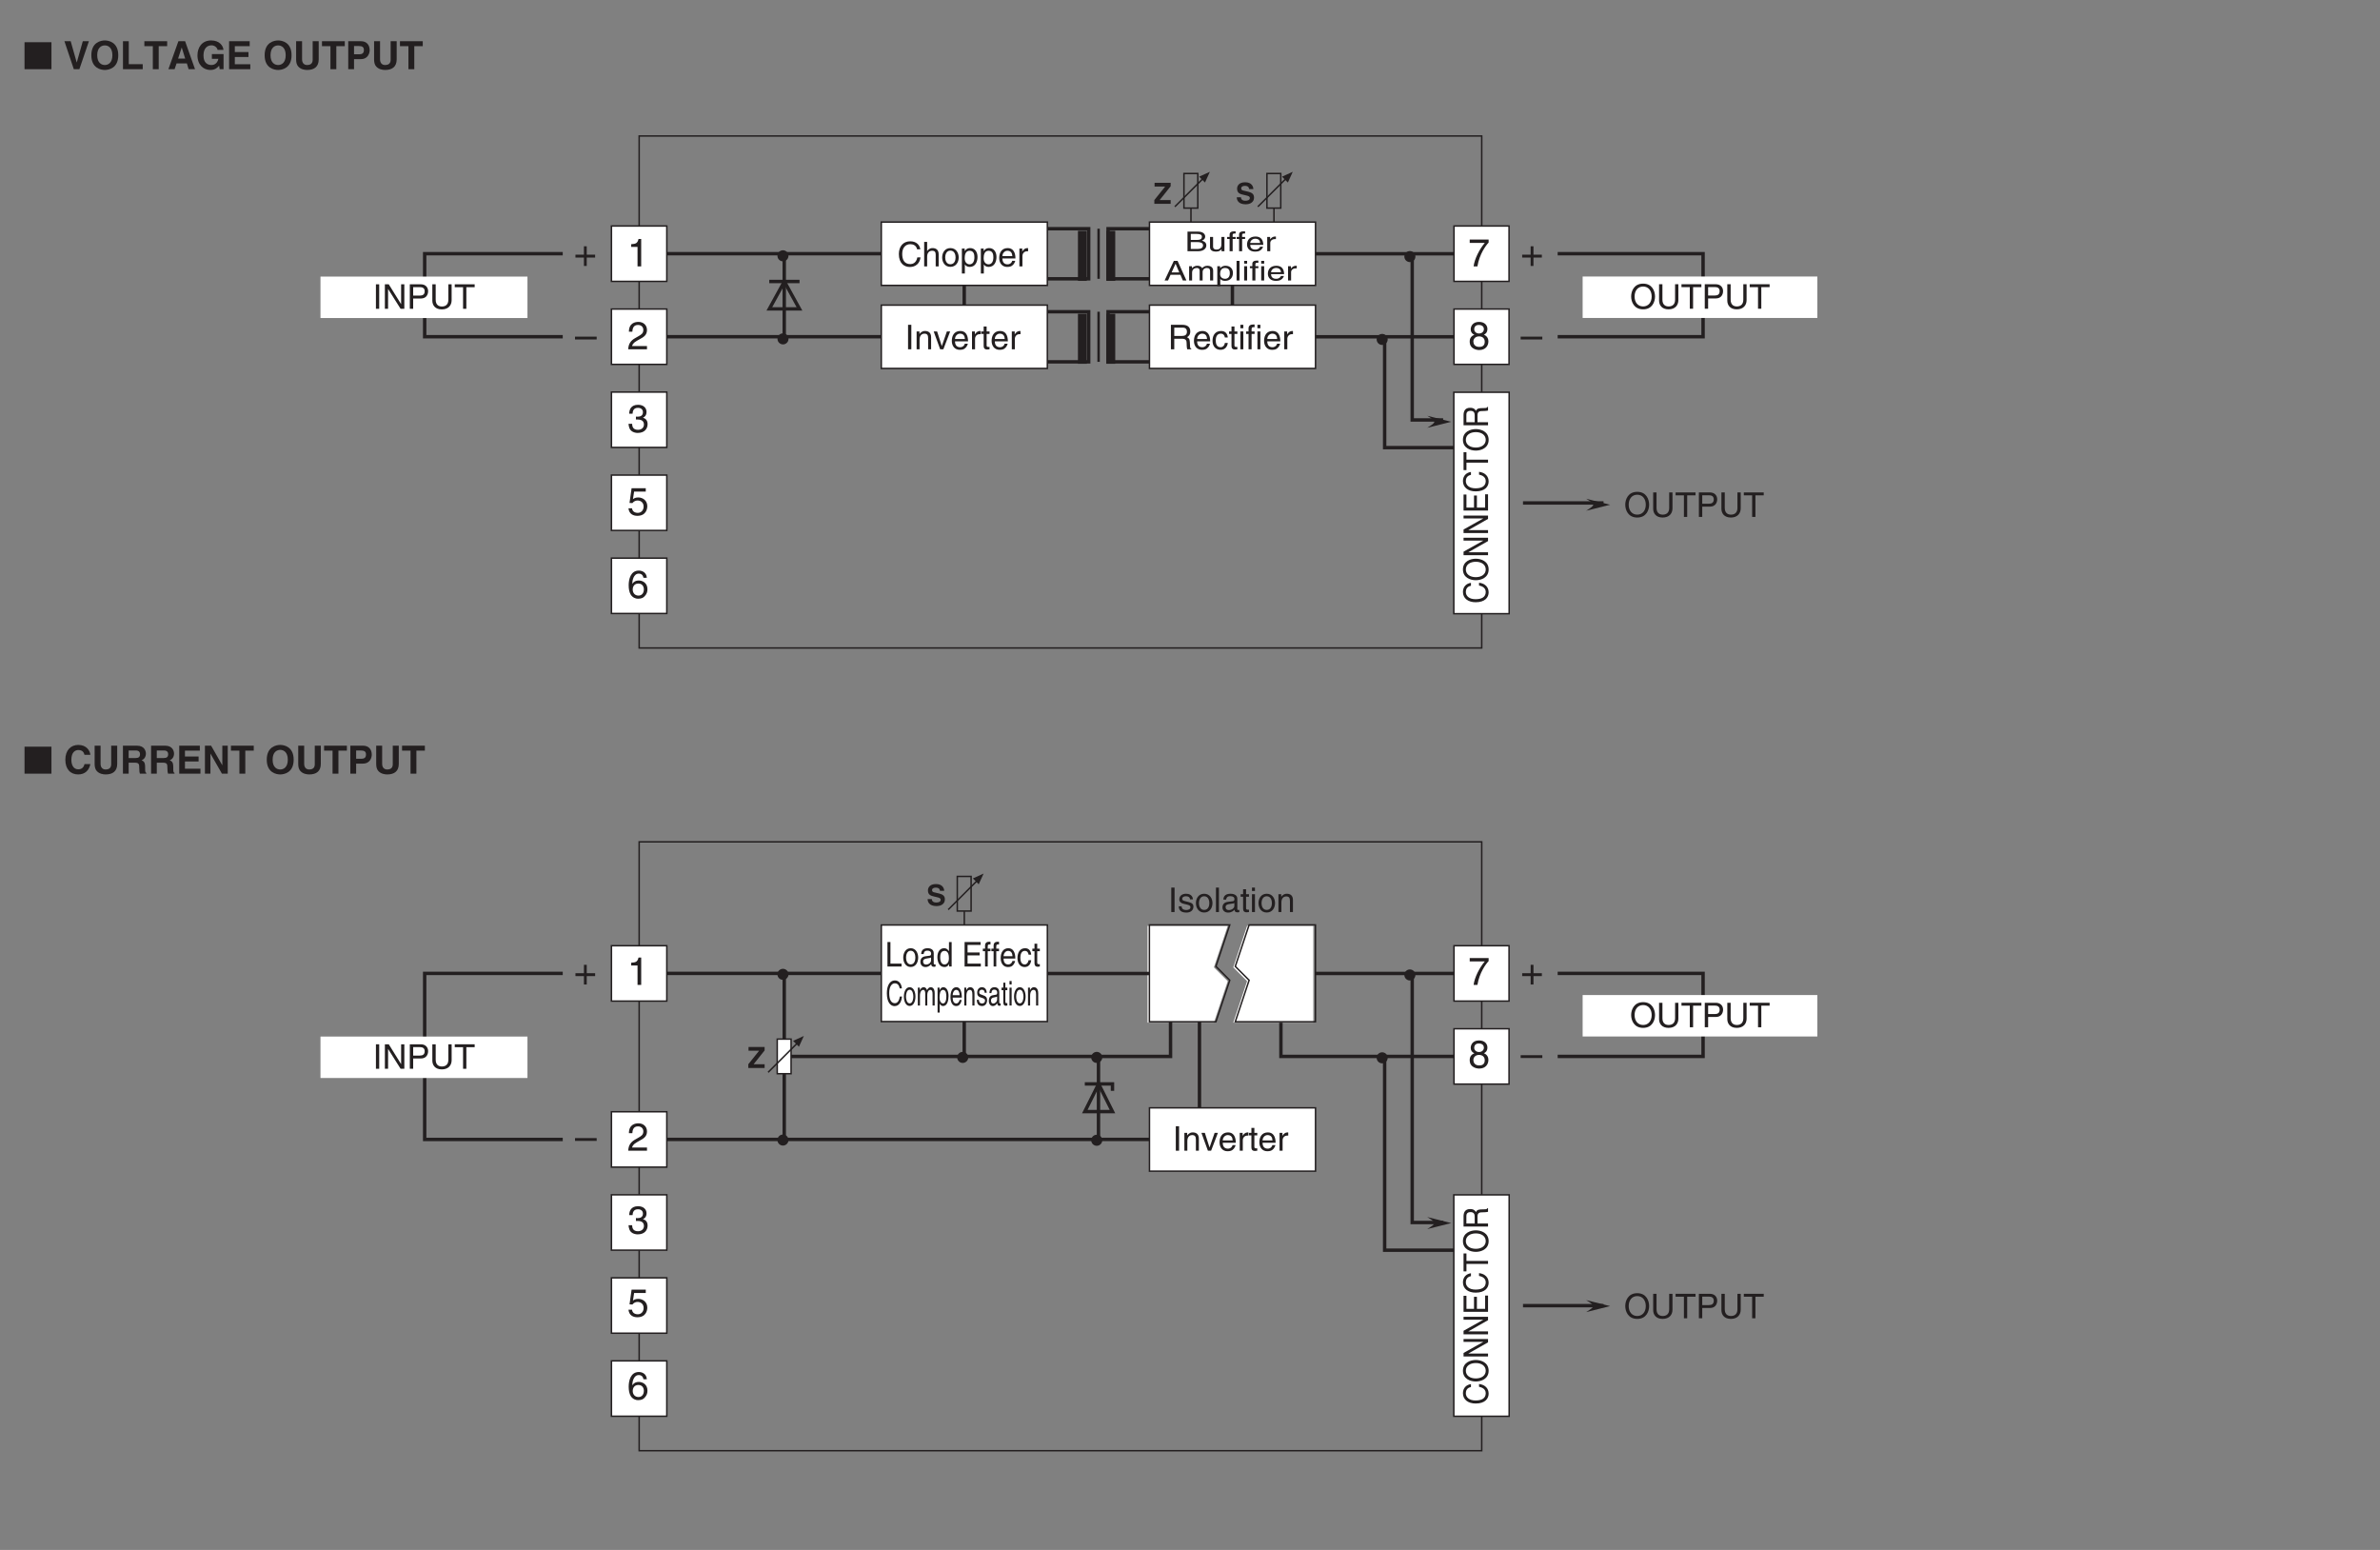 <?xml version="1.0" encoding="UTF-8"?>
<svg xmlns="http://www.w3.org/2000/svg" xmlns:xlink="http://www.w3.org/1999/xlink" width="487.56pt" height="317.48pt" viewBox="0 0 487.56 317.48" version="1.2">
<rect x="0" y="0" width="487.56" height="317.48" fill="#808080" stroke="none"/>
<defs>
<g>
<symbol overflow="visible" id="glyph0-0">
<path style="stroke:none;" d="M 0 0 L 4 0 L 4 -5.594 L 0 -5.594 Z M 2 -3.156 L 0.641 -5.188 L 3.359 -5.188 Z M 2.234 -2.797 L 3.594 -4.828 L 3.594 -0.766 Z M 0.641 -0.406 L 2 -2.438 L 3.359 -0.406 Z M 0.406 -4.828 L 1.75 -2.797 L 0.406 -0.766 Z M 0.406 -4.828 "/>
</symbol>
<symbol overflow="visible" id="glyph0-1">
<path style="stroke:none;" d="M 2.047 -2.312 L 0.312 -2.312 L 0.312 -1.719 L 2.047 -1.719 L 2.047 0 L 2.625 0 L 2.625 -1.719 L 4.344 -1.719 L 4.344 -2.312 L 2.625 -2.312 L 2.625 -4.031 L 2.047 -4.031 Z M 2.047 -2.312 "/>
</symbol>
<symbol overflow="visible" id="glyph0-2">
<path style="stroke:none;" d="M 4.438 -2.5 L 0 -2.5 L 0 -1.922 L 4.438 -1.922 Z M 4.438 -2.5 "/>
</symbol>
<symbol overflow="visible" id="glyph0-3">
<path style="stroke:none;" d="M 2.859 -5.609 L 2.312 -5.609 C 2.094 -4.688 1.719 -4.609 0.812 -4.547 L 0.812 -3.984 L 2.109 -3.984 L 2.109 0 L 2.859 0 Z M 2.859 -5.609 "/>
</symbol>
<symbol overflow="visible" id="glyph0-4">
<path style="stroke:none;" d="M 1.781 -2.594 C 1.891 -2.594 2 -2.594 2.109 -2.594 C 2.594 -2.594 3.422 -2.5 3.422 -1.562 C 3.422 -0.922 2.922 -0.484 2.203 -0.484 C 1.156 -0.484 1.016 -1.188 1 -1.719 L 0.266 -1.719 C 0.312 -1.062 0.484 -0.422 1.109 -0.094 C 1.375 0.047 1.734 0.156 2.141 0.156 C 3.578 0.156 4.172 -0.734 4.172 -1.656 C 4.172 -2.406 3.781 -2.781 3.234 -2.969 L 3.234 -2.984 C 3.531 -3.078 3.953 -3.422 3.953 -4.141 C 3.953 -4.984 3.312 -5.609 2.219 -5.609 C 0.75 -5.609 0.406 -4.594 0.406 -3.781 L 1.094 -3.781 C 1.125 -4.172 1.188 -4.984 2.188 -4.984 C 3.031 -4.984 3.219 -4.438 3.219 -4.094 C 3.219 -3.391 2.703 -3.172 2.156 -3.172 C 2.031 -3.172 1.906 -3.188 1.781 -3.188 Z M 1.781 -2.594 "/>
</symbol>
<symbol overflow="visible" id="glyph0-5">
<path style="stroke:none;" d="M 1.406 -4.812 L 3.797 -4.812 L 3.797 -5.5 L 0.891 -5.5 L 0.469 -2.484 L 1.062 -2.453 C 1.328 -2.797 1.703 -2.984 2.109 -2.984 C 2.797 -2.984 3.359 -2.547 3.359 -1.734 C 3.359 -1.031 2.891 -0.453 2.172 -0.453 C 1.547 -0.453 1.047 -0.75 0.984 -1.391 L 0.25 -1.391 C 0.391 -0.141 1.328 0.156 2.062 0.156 C 3.828 0.156 4.109 -1.203 4.109 -1.828 C 4.109 -2.984 3.172 -3.609 2.266 -3.609 C 1.75 -3.609 1.406 -3.453 1.172 -3.266 Z M 1.406 -4.812 "/>
</symbol>
<symbol overflow="visible" id="glyph0-6">
<path style="stroke:none;" d="M 0.297 -4.812 L 3.391 -4.812 C 2.312 -3.547 1.281 -1.547 1.094 0 L 1.875 0 C 2.281 -2.5 3.609 -4.297 4.172 -4.875 L 4.172 -5.5 L 0.297 -5.5 Z M 0.297 -4.812 "/>
</symbol>
<symbol overflow="visible" id="glyph0-7">
<path style="stroke:none;" d="M 3.922 -4.172 C 3.922 -4.828 3.438 -5.609 2.203 -5.609 C 0.859 -5.609 0.5 -4.656 0.5 -4.078 C 0.5 -3.547 0.781 -3.156 1.25 -2.984 C 0.656 -2.734 0.297 -2.297 0.297 -1.609 C 0.297 -1.344 0.297 -0.734 0.875 -0.281 C 1.328 0.078 1.922 0.156 2.234 0.156 C 3.547 0.156 4.125 -0.719 4.125 -1.625 C 4.125 -2.047 3.969 -2.672 3.203 -2.984 C 3.453 -3.109 3.922 -3.359 3.922 -4.172 Z M 2.219 -2.641 C 2.844 -2.641 3.375 -2.297 3.375 -1.547 C 3.375 -0.656 2.766 -0.484 2.25 -0.484 C 1.281 -0.484 1.047 -1.156 1.047 -1.594 C 1.047 -2.109 1.422 -2.641 2.219 -2.641 Z M 2.203 -3.234 C 1.688 -3.234 1.219 -3.562 1.219 -4.109 C 1.219 -4.469 1.406 -4.984 2.156 -4.984 C 2.984 -4.984 3.203 -4.484 3.203 -4.141 C 3.203 -3.641 2.812 -3.234 2.203 -3.234 Z M 2.203 -3.234 "/>
</symbol>
<symbol overflow="visible" id="glyph0-8">
<path style="stroke:none;" d="M 1.047 -3.594 C 1.078 -4 1.125 -4.984 2.188 -4.984 C 3.016 -4.984 3.297 -4.422 3.297 -3.969 C 3.297 -3.234 2.859 -3 2.266 -2.656 L 1.531 -2.234 C 0.781 -1.781 0.25 -1.172 0.203 0 L 4.047 0 L 4.047 -0.656 L 1 -0.656 C 1.031 -0.875 1.203 -1.312 1.969 -1.734 L 2.547 -2.062 C 3.391 -2.5 4.047 -2.938 4.047 -3.938 C 4.047 -4.984 3.266 -5.609 2.297 -5.609 C 1.688 -5.609 0.344 -5.422 0.344 -3.594 Z M 1.047 -3.594 "/>
</symbol>
<symbol overflow="visible" id="glyph0-9">
<path style="stroke:none;" d="M 4.016 -4.125 C 3.938 -5.266 3.031 -5.609 2.375 -5.609 C 0.703 -5.609 0.297 -3.844 0.297 -2.609 C 0.297 -1.875 0.406 -1.188 0.734 -0.656 C 1.141 -0.047 1.75 0.156 2.188 0.156 C 2.969 0.156 3.312 -0.062 3.594 -0.391 C 3.984 -0.812 4.141 -1.219 4.141 -1.797 C 4.141 -3.141 3.062 -3.578 2.375 -3.578 C 1.609 -3.578 1.219 -3.188 1.047 -2.891 L 1.031 -2.906 C 1.031 -3.5 1.266 -4.984 2.359 -4.984 C 2.969 -4.984 3.234 -4.609 3.328 -4.125 Z M 1.125 -1.719 C 1.125 -2.391 1.5 -2.953 2.281 -2.953 C 3.141 -2.953 3.406 -2.266 3.406 -1.766 C 3.406 -1 2.984 -0.484 2.312 -0.484 C 1.484 -0.484 1.125 -1.125 1.125 -1.719 Z M 1.125 -1.719 "/>
</symbol>
<symbol overflow="visible" id="glyph1-0">
<path style="stroke:none;" d="M 0 0 L 3.5 0 L 3.5 -4.891 L 0 -4.891 Z M 1.75 -2.766 L 0.562 -4.547 L 2.938 -4.547 Z M 1.953 -2.438 L 3.141 -4.219 L 3.141 -0.656 Z M 0.562 -0.344 L 1.75 -2.125 L 2.938 -0.344 Z M 0.344 -4.219 L 1.531 -2.438 L 0.344 -0.656 Z M 0.344 -4.219 "/>
</symbol>
<symbol overflow="visible" id="glyph1-1">
<path style="stroke:none;" d="M 1.312 -5.016 L 0.641 -5.016 L 0.641 0 L 1.312 0 Z M 1.312 -5.016 "/>
</symbol>
<symbol overflow="visible" id="glyph1-2">
<path style="stroke:none;" d="M 3.859 -0.969 L 3.844 -0.969 L 1.328 -5.016 L 0.531 -5.016 L 0.531 0 L 1.188 0 L 1.188 -4.047 L 1.203 -4.047 L 3.75 0 L 4.516 0 L 4.516 -5.016 L 3.859 -5.016 Z M 3.859 -0.969 "/>
</symbol>
<symbol overflow="visible" id="glyph1-3">
<path style="stroke:none;" d="M 1.281 -4.438 L 2.656 -4.438 C 3.219 -4.438 3.641 -4.234 3.641 -3.594 C 3.641 -2.922 3.234 -2.703 2.625 -2.703 L 1.281 -2.703 Z M 1.281 -2.109 L 2.859 -2.109 C 3.953 -2.109 4.344 -2.906 4.344 -3.609 C 4.344 -4.422 3.781 -5.016 2.859 -5.016 L 0.594 -5.016 L 0.594 0 L 1.281 0 Z M 1.281 -2.109 "/>
</symbol>
<symbol overflow="visible" id="glyph1-4">
<path style="stroke:none;" d="M 3.828 -5.016 L 3.828 -1.844 C 3.828 -0.75 3.125 -0.469 2.5 -0.469 C 1.891 -0.469 1.234 -0.766 1.234 -1.859 L 1.234 -5.016 L 0.547 -5.016 L 0.547 -1.672 C 0.547 -0.734 1.125 0.125 2.484 0.125 C 3.859 0.125 4.5 -0.734 4.5 -1.766 L 4.5 -5.016 Z M 3.828 -5.016 "/>
</symbol>
<symbol overflow="visible" id="glyph1-5">
<path style="stroke:none;" d="M 0.094 -4.422 L 1.797 -4.422 L 1.797 0 L 2.469 0 L 2.469 -4.422 L 4.172 -4.422 L 4.172 -5.016 L 0.094 -5.016 Z M 0.094 -4.422 "/>
</symbol>
<symbol overflow="visible" id="glyph1-6">
<path style="stroke:none;" d="M 4.703 -3.5 C 4.609 -4.344 3.938 -5.141 2.641 -5.141 C 1.188 -5.141 0.312 -4.078 0.312 -2.531 C 0.312 -0.609 1.422 0.125 2.562 0.125 C 2.938 0.125 4.484 0.047 4.75 -1.844 L 4.094 -1.844 C 3.875 -0.672 3.109 -0.469 2.672 -0.469 C 1.422 -0.469 1 -1.375 1 -2.562 C 1 -3.875 1.734 -4.547 2.641 -4.547 C 3.125 -4.547 3.859 -4.391 4.047 -3.5 Z M 4.703 -3.5 "/>
</symbol>
<symbol overflow="visible" id="glyph1-7">
<path style="stroke:none;" d="M 3.422 -2.484 C 3.422 -3.531 2.719 -3.75 2.156 -3.75 C 1.562 -3.75 1.25 -3.391 1.078 -3.156 L 1.062 -3.156 L 1.062 -5.016 L 0.453 -5.016 L 0.453 0 L 1.062 0 L 1.062 -1.984 C 1.062 -2.906 1.578 -3.203 2.094 -3.203 C 2.672 -3.203 2.812 -2.891 2.812 -2.391 L 2.812 0 L 3.422 0 Z M 3.422 -2.484 "/>
</symbol>
<symbol overflow="visible" id="glyph1-8">
<path style="stroke:none;" d="M 0.25 -1.828 C 0.25 -0.891 0.781 0.094 1.938 0.094 C 3.109 0.094 3.641 -0.891 3.641 -1.828 C 3.641 -2.766 3.109 -3.75 1.938 -3.75 C 0.781 -3.75 0.25 -2.766 0.25 -1.828 Z M 0.875 -1.828 C 0.875 -2.312 1.062 -3.234 1.938 -3.234 C 2.828 -3.234 3 -2.312 3 -1.828 C 3 -1.344 2.828 -0.438 1.938 -0.438 C 1.062 -0.438 0.875 -1.344 0.875 -1.828 Z M 0.875 -1.828 "/>
</symbol>
<symbol overflow="visible" id="glyph1-9">
<path style="stroke:none;" d="M 0.984 -1.656 C 0.984 -2.25 1.094 -3.203 1.984 -3.203 C 2.922 -3.203 2.969 -2.312 2.969 -1.844 C 2.969 -1.031 2.656 -0.422 1.984 -0.422 C 1.594 -0.422 0.984 -0.688 0.984 -1.656 Z M 0.406 1.453 L 1.016 1.453 L 1.016 -0.391 L 1.031 -0.391 C 1.188 -0.125 1.516 0.109 2 0.109 C 3.25 0.109 3.609 -1.062 3.609 -1.938 C 3.609 -2.969 3.062 -3.75 2.094 -3.75 C 1.422 -3.75 1.141 -3.344 1 -3.141 L 0.984 -3.141 L 0.984 -3.656 L 0.406 -3.656 Z M 0.406 1.453 "/>
</symbol>
<symbol overflow="visible" id="glyph1-10">
<path style="stroke:none;" d="M 2.938 -1.141 C 2.922 -0.875 2.578 -0.422 2 -0.422 C 1.297 -0.422 0.938 -0.859 0.938 -1.625 L 3.609 -1.625 C 3.609 -2.922 3.094 -3.75 2.031 -3.75 C 0.828 -3.75 0.281 -2.859 0.281 -1.719 C 0.281 -0.672 0.891 0.109 1.906 0.109 C 2.5 0.109 2.734 -0.031 2.906 -0.141 C 3.359 -0.453 3.531 -0.969 3.562 -1.141 Z M 0.938 -2.109 C 0.938 -2.688 1.391 -3.203 1.953 -3.203 C 2.703 -3.203 2.938 -2.688 2.969 -2.109 Z M 0.938 -2.109 "/>
</symbol>
<symbol overflow="visible" id="glyph1-11">
<path style="stroke:none;" d="M 1.156 -2.125 C 1.156 -2.656 1.516 -3.094 2.094 -3.094 L 2.312 -3.094 L 2.312 -3.734 C 2.266 -3.75 2.234 -3.75 2.156 -3.75 C 1.703 -3.75 1.375 -3.469 1.125 -3.047 L 1.125 -3.656 L 0.531 -3.656 L 0.531 0 L 1.156 0 Z M 1.156 -2.125 "/>
</symbol>
<symbol overflow="visible" id="glyph1-12">
<path style="stroke:none;" d="M 4.469 -2.5 C 4.469 -1.328 3.812 -0.469 2.719 -0.469 C 1.625 -0.469 0.969 -1.328 0.969 -2.5 C 0.969 -3.688 1.625 -4.547 2.719 -4.547 C 3.812 -4.547 4.469 -3.688 4.469 -2.5 Z M 5.156 -2.5 C 5.156 -3.594 4.594 -5.141 2.719 -5.141 C 0.844 -5.141 0.266 -3.594 0.266 -2.5 C 0.266 -1.422 0.844 0.125 2.719 0.125 C 4.594 0.125 5.156 -1.422 5.156 -2.5 Z M 5.156 -2.5 "/>
</symbol>
<symbol overflow="visible" id="glyph1-13">
<path style="stroke:none;" d="M 3.422 -2.484 C 3.422 -3.531 2.719 -3.75 2.156 -3.75 C 1.516 -3.75 1.188 -3.328 1.047 -3.141 L 1.031 -3.141 L 1.031 -3.656 L 0.453 -3.656 L 0.453 0 L 1.062 0 L 1.062 -1.984 C 1.062 -2.984 1.688 -3.203 2.031 -3.203 C 2.641 -3.203 2.812 -2.891 2.812 -2.25 L 2.812 0 L 3.422 0 Z M 3.422 -2.484 "/>
</symbol>
<symbol overflow="visible" id="glyph1-14">
<path style="stroke:none;" d="M 1.734 -0.672 L 1.719 -0.672 L 0.766 -3.656 L 0.062 -3.656 L 1.391 0 L 2.047 0 L 3.438 -3.656 L 2.766 -3.656 Z M 1.734 -0.672 "/>
</symbol>
<symbol overflow="visible" id="glyph1-15">
<path style="stroke:none;" d="M 1.797 -3.141 L 1.797 -3.656 L 1.203 -3.656 L 1.203 -4.672 L 0.594 -4.672 L 0.594 -3.656 L 0.094 -3.656 L 0.094 -3.141 L 0.594 -3.141 L 0.594 -0.734 C 0.594 -0.297 0.719 0.047 1.328 0.047 C 1.391 0.047 1.578 0.016 1.797 0 L 1.797 -0.484 L 1.578 -0.484 C 1.453 -0.484 1.203 -0.484 1.203 -0.766 L 1.203 -3.141 Z M 1.797 -3.141 "/>
</symbol>
<symbol overflow="visible" id="glyph1-16">
<path style="stroke:none;" d="M 1.297 -2.156 L 2.938 -2.156 C 3.75 -2.156 3.828 -1.672 3.828 -1.25 C 3.828 -1.062 3.844 -0.312 3.953 0 L 4.781 0 L 4.781 -0.109 C 4.562 -0.234 4.531 -0.328 4.531 -0.609 L 4.484 -1.516 C 4.453 -2.219 4.172 -2.344 3.891 -2.469 C 4.203 -2.656 4.578 -2.922 4.578 -3.672 C 4.578 -4.734 3.75 -5.016 2.938 -5.016 L 0.609 -5.016 L 0.609 0 L 1.297 0 Z M 1.297 -4.438 L 2.984 -4.438 C 3.312 -4.438 3.891 -4.375 3.891 -3.594 C 3.891 -2.859 3.359 -2.734 2.859 -2.734 L 1.297 -2.734 Z M 1.297 -4.438 "/>
</symbol>
<symbol overflow="visible" id="glyph1-17">
<path style="stroke:none;" d="M 3.328 -2.422 C 3.281 -3.062 2.922 -3.75 1.969 -3.75 C 0.75 -3.75 0.203 -2.859 0.203 -1.719 C 0.203 -0.672 0.812 0.109 1.844 0.109 C 2.906 0.109 3.266 -0.719 3.328 -1.297 L 2.734 -1.297 C 2.641 -0.734 2.281 -0.422 1.859 -0.422 C 1.016 -0.422 0.859 -1.203 0.859 -1.828 C 0.859 -2.484 1.109 -3.203 1.875 -3.203 C 2.391 -3.203 2.656 -2.906 2.734 -2.422 Z M 3.328 -2.422 "/>
</symbol>
<symbol overflow="visible" id="glyph1-18">
<path style="stroke:none;" d="M 1.078 -3.656 L 0.469 -3.656 L 0.469 0 L 1.078 0 Z M 1.078 -4.312 L 1.078 -5.016 L 0.469 -5.016 L 0.469 -4.312 Z M 1.078 -4.312 "/>
</symbol>
<symbol overflow="visible" id="glyph1-19">
<path style="stroke:none;" d="M 1.828 -3.141 L 1.828 -3.656 L 1.219 -3.656 L 1.219 -4.109 C 1.219 -4.406 1.312 -4.531 1.578 -4.531 C 1.656 -4.531 1.75 -4.531 1.828 -4.516 L 1.828 -5.078 C 1.734 -5.078 1.641 -5.078 1.547 -5.078 C 0.953 -5.078 0.594 -4.828 0.594 -4.281 L 0.594 -3.656 L 0.094 -3.656 L 0.094 -3.141 L 0.594 -3.141 L 0.594 0 L 1.219 0 L 1.219 -3.141 Z M 1.828 -3.141 "/>
</symbol>
<symbol overflow="visible" id="glyph1-20">
<path style="stroke:none;" d="M 3.125 -2.609 C 3.125 -2.797 3.031 -3.75 1.719 -3.75 C 1 -3.75 0.344 -3.391 0.344 -2.594 C 0.344 -2.094 0.672 -1.828 1.188 -1.703 L 1.906 -1.531 C 2.422 -1.391 2.625 -1.297 2.625 -1 C 2.625 -0.594 2.234 -0.422 1.781 -0.422 C 0.922 -0.422 0.844 -0.891 0.812 -1.172 L 0.219 -1.172 C 0.25 -0.734 0.344 0.109 1.797 0.109 C 2.625 0.109 3.234 -0.344 3.234 -1.109 C 3.234 -1.594 2.969 -1.875 2.219 -2.062 L 1.594 -2.219 C 1.125 -2.344 0.938 -2.406 0.938 -2.703 C 0.938 -3.156 1.469 -3.234 1.656 -3.234 C 2.438 -3.234 2.516 -2.844 2.531 -2.609 Z M 3.125 -2.609 "/>
</symbol>
<symbol overflow="visible" id="glyph1-21">
<path style="stroke:none;" d="M 1.078 -5.016 L 0.469 -5.016 L 0.469 0 L 1.078 0 Z M 1.078 -5.016 "/>
</symbol>
<symbol overflow="visible" id="glyph1-22">
<path style="stroke:none;" d="M 1 -2.547 C 1.047 -2.828 1.141 -3.25 1.844 -3.25 C 2.422 -3.25 2.703 -3.031 2.703 -2.656 C 2.703 -2.297 2.516 -2.234 2.375 -2.219 L 1.359 -2.094 C 0.344 -1.969 0.25 -1.25 0.25 -0.953 C 0.25 -0.328 0.719 0.109 1.391 0.109 C 2.109 0.109 2.484 -0.234 2.719 -0.484 C 2.734 -0.203 2.828 0.062 3.359 0.062 C 3.5 0.062 3.594 0.031 3.703 0 L 3.703 -0.453 C 3.625 -0.438 3.562 -0.422 3.5 -0.422 C 3.375 -0.422 3.297 -0.484 3.297 -0.641 L 3.297 -2.734 C 3.297 -3.672 2.234 -3.75 1.938 -3.75 C 1.047 -3.75 0.469 -3.422 0.438 -2.547 Z M 2.688 -1.266 C 2.688 -0.781 2.125 -0.406 1.547 -0.406 C 1.094 -0.406 0.891 -0.641 0.891 -1.047 C 0.891 -1.5 1.375 -1.594 1.672 -1.641 C 2.438 -1.734 2.578 -1.781 2.688 -1.859 Z M 2.688 -1.266 "/>
</symbol>
<symbol overflow="visible" id="glyph2-0">
<path style="stroke:none;" d="M 0 0 L 3.5 0 L 3.5 -3.922 L 0 -3.922 Z M 1.75 -2.203 L 0.562 -3.641 L 2.938 -3.641 Z M 1.953 -1.953 L 3.141 -3.391 L 3.141 -0.531 Z M 0.562 -0.281 L 1.75 -1.703 L 2.938 -0.281 Z M 0.344 -3.391 L 1.531 -1.953 L 0.344 -0.531 Z M 0.344 -3.391 "/>
</symbol>
<symbol overflow="visible" id="glyph2-1">
<path style="stroke:none;" d="M 1.188 -3.547 L 2.422 -3.547 C 3.172 -3.547 3.469 -3.344 3.469 -2.969 C 3.469 -2.469 3.062 -2.312 2.422 -2.312 L 1.188 -2.312 Z M 0.516 0 L 2.672 0 C 3.781 0 4.375 -0.547 4.375 -1.188 C 4.375 -1.875 3.797 -2.062 3.469 -2.172 C 4.016 -2.375 4.141 -2.734 4.141 -3 C 4.141 -3.547 3.656 -4.016 2.719 -4.016 L 0.516 -4.016 Z M 1.188 -1.875 L 2.531 -1.875 C 3.078 -1.875 3.703 -1.766 3.703 -1.203 C 3.703 -0.75 3.344 -0.469 2.641 -0.469 L 1.188 -0.469 Z M 1.188 -1.875 "/>
</symbol>
<symbol overflow="visible" id="glyph2-2">
<path style="stroke:none;" d="M 3.422 0 L 3.422 -2.922 L 2.797 -2.922 L 2.797 -1.312 C 2.797 -0.891 2.562 -0.344 1.797 -0.344 C 1.391 -0.344 1.094 -0.5 1.094 -0.984 L 1.094 -2.922 L 0.469 -2.922 L 0.469 -0.828 C 0.469 -0.125 1.125 0.078 1.656 0.078 C 2.25 0.078 2.562 -0.094 2.828 -0.438 L 2.828 0 Z M 3.422 0 "/>
</symbol>
<symbol overflow="visible" id="glyph2-3">
<path style="stroke:none;" d="M 1.828 -2.516 L 1.828 -2.922 L 1.219 -2.922 L 1.219 -3.297 C 1.219 -3.531 1.312 -3.625 1.578 -3.625 C 1.656 -3.625 1.75 -3.625 1.828 -3.625 L 1.828 -4.062 C 1.734 -4.062 1.641 -4.078 1.547 -4.078 C 0.953 -4.078 0.594 -3.875 0.594 -3.422 L 0.594 -2.922 L 0.094 -2.922 L 0.094 -2.516 L 0.594 -2.516 L 0.594 0 L 1.219 0 L 1.219 -2.516 Z M 1.828 -2.516 "/>
</symbol>
<symbol overflow="visible" id="glyph2-4">
<path style="stroke:none;" d="M 2.938 -0.922 C 2.922 -0.703 2.578 -0.344 2 -0.344 C 1.297 -0.344 0.938 -0.688 0.938 -1.297 L 3.609 -1.297 C 3.609 -2.344 3.094 -3.016 2.031 -3.016 C 0.828 -3.016 0.281 -2.281 0.281 -1.375 C 0.281 -0.531 0.891 0.078 1.906 0.078 C 2.5 0.078 2.734 -0.031 2.906 -0.125 C 3.359 -0.359 3.531 -0.781 3.562 -0.922 Z M 0.938 -1.688 C 0.938 -2.141 1.391 -2.562 1.953 -2.562 C 2.703 -2.562 2.938 -2.141 2.969 -1.688 Z M 0.938 -1.688 "/>
</symbol>
<symbol overflow="visible" id="glyph2-5">
<path style="stroke:none;" d="M 1.156 -1.703 C 1.156 -2.125 1.516 -2.484 2.094 -2.484 L 2.312 -2.484 L 2.312 -3 C 2.266 -3 2.234 -3.016 2.156 -3.016 C 1.703 -3.016 1.375 -2.781 1.125 -2.438 L 1.125 -2.922 L 0.531 -2.922 L 0.531 0 L 1.156 0 Z M 1.156 -1.703 "/>
</symbol>
<symbol overflow="visible" id="glyph2-6">
<path style="stroke:none;" d="M 3.328 -1.172 L 3.828 0 L 4.562 0 L 2.75 -4.016 L 1.984 -4.016 L 0.094 0 L 0.797 0 L 1.312 -1.172 Z M 1.531 -1.656 L 2.328 -3.422 L 2.344 -3.422 L 3.094 -1.656 Z M 1.531 -1.656 "/>
</symbol>
<symbol overflow="visible" id="glyph2-7">
<path style="stroke:none;" d="M 0.453 0 L 1.062 0 L 1.062 -1.594 C 1.062 -2.391 1.688 -2.562 2.031 -2.562 C 2.484 -2.562 2.609 -2.266 2.609 -2.031 L 2.609 0 L 3.219 0 L 3.219 -1.781 C 3.219 -2.172 3.562 -2.562 4.078 -2.562 C 4.609 -2.562 4.75 -2.297 4.75 -1.891 L 4.75 0 L 5.375 0 L 5.375 -2.031 C 5.375 -2.844 4.625 -3.016 4.234 -3.016 C 3.672 -3.016 3.422 -2.812 3.125 -2.531 C 3.016 -2.688 2.812 -3.016 2.156 -3.016 C 1.5 -3.016 1.188 -2.672 1.047 -2.516 L 1.031 -2.516 L 1.031 -2.922 L 0.453 -2.922 Z M 0.453 0 "/>
</symbol>
<symbol overflow="visible" id="glyph2-8">
<path style="stroke:none;" d="M 0.984 -1.328 C 0.984 -1.797 1.094 -2.562 1.984 -2.562 C 2.922 -2.562 2.969 -1.844 2.969 -1.469 C 2.969 -0.828 2.656 -0.344 1.984 -0.344 C 1.594 -0.344 0.984 -0.547 0.984 -1.328 Z M 0.406 1.156 L 1.016 1.156 L 1.016 -0.312 L 1.031 -0.312 C 1.188 -0.094 1.516 0.078 2 0.078 C 3.25 0.078 3.609 -0.844 3.609 -1.547 C 3.609 -2.375 3.062 -3.016 2.094 -3.016 C 1.422 -3.016 1.141 -2.672 1 -2.516 L 0.984 -2.516 L 0.984 -2.922 L 0.406 -2.922 Z M 0.406 1.156 "/>
</symbol>
<symbol overflow="visible" id="glyph2-9">
<path style="stroke:none;" d="M 1.078 -4.016 L 0.469 -4.016 L 0.469 0 L 1.078 0 Z M 1.078 -4.016 "/>
</symbol>
<symbol overflow="visible" id="glyph2-10">
<path style="stroke:none;" d="M 1.078 -2.922 L 0.469 -2.922 L 0.469 0 L 1.078 0 Z M 1.078 -3.453 L 1.078 -4.016 L 0.469 -4.016 L 0.469 -3.453 Z M 1.078 -3.453 "/>
</symbol>
<symbol overflow="visible" id="glyph3-0">
<path style="stroke:none;" d="M 0 0 L 2.984 0 L 2.984 -4.188 L 0 -4.188 Z M 1.5 -2.359 L 0.484 -3.891 L 2.516 -3.891 Z M 1.672 -2.094 L 2.688 -3.625 L 2.688 -0.562 Z M 0.484 -0.297 L 1.5 -1.828 L 2.516 -0.297 Z M 0.297 -3.625 L 1.312 -2.094 L 0.297 -0.562 Z M 0.297 -3.625 "/>
</symbol>
<symbol overflow="visible" id="glyph3-1">
<path style="stroke:none;" d="M 3.5 -0.766 L 1.25 -0.766 L 3.5 -3.594 L 3.5 -4.297 L 0.203 -4.297 L 0.203 -3.531 L 2.375 -3.531 L 0.156 -0.766 L 0.156 0 L 3.5 0 Z M 3.5 -0.766 "/>
</symbol>
<symbol overflow="visible" id="glyph3-2">
<path style="stroke:none;" d="M 0.234 -1.328 C 0.234 -0.797 0.5 0.109 2.078 0.109 C 2.453 0.109 3.766 0 3.766 -1.297 C 3.766 -2.062 3.219 -2.297 2.641 -2.453 L 1.594 -2.703 C 1.406 -2.75 1.141 -2.812 1.141 -3.156 C 1.141 -3.547 1.547 -3.672 1.891 -3.672 C 2.672 -3.672 2.734 -3.219 2.766 -3.016 L 3.625 -3.016 C 3.625 -3.547 3.266 -4.406 1.953 -4.406 C 0.562 -4.406 0.297 -3.562 0.297 -3.094 C 0.297 -2.141 0.969 -1.984 1.656 -1.828 L 2.125 -1.719 C 2.578 -1.609 2.906 -1.516 2.906 -1.188 C 2.906 -0.734 2.422 -0.625 2 -0.625 C 1.219 -0.625 1.094 -1.078 1.094 -1.328 Z M 0.234 -1.328 "/>
</symbol>
<symbol overflow="visible" id="glyph4-0">
<path style="stroke:none;" d="M 0 0 L 4 0 L 4 -5.594 L 0 -5.594 Z M 2 -3.156 L 0.641 -5.188 L 3.359 -5.188 Z M 2.234 -2.797 L 3.594 -4.828 L 3.594 -0.766 Z M 0.641 -0.406 L 2 -2.438 L 3.359 -0.406 Z M 0.406 -4.828 L 1.75 -2.797 L 0.406 -0.766 Z M 0.406 -4.828 "/>
</symbol>
<symbol overflow="visible" id="glyph4-1">
<path style="stroke:none;" d="M 5.797 0 L 5.797 -5.531 L 0.281 -5.531 L 0.281 0 Z M 5.797 0 "/>
</symbol>
<symbol overflow="visible" id="glyph4-2">
<path style="stroke:none;" d=""/>
</symbol>
<symbol overflow="visible" id="glyph5-0">
<path style="stroke:none;" d="M 0 0 L 4 0 L 4 -5.594 L 0 -5.594 Z M 2 -3.156 L 0.641 -5.188 L 3.359 -5.188 Z M 2.234 -2.797 L 3.594 -4.828 L 3.594 -0.766 Z M 0.641 -0.406 L 2 -2.438 L 3.359 -0.406 Z M 0.406 -4.828 L 1.75 -2.797 L 0.406 -0.766 Z M 0.406 -4.828 "/>
</symbol>
<symbol overflow="visible" id="glyph5-1">
<path style="stroke:none;" d="M 2.688 -1.391 L 2.672 -1.391 L 1.438 -5.734 L 0.156 -5.734 L 2.078 0 L 3.219 0 L 5.172 -5.734 L 3.922 -5.734 Z M 2.688 -1.391 "/>
</symbol>
<symbol overflow="visible" id="glyph5-2">
<path style="stroke:none;" d="M 0.344 -2.859 C 0.344 -0.172 2.344 0.156 3.109 0.156 C 3.859 0.156 5.859 -0.172 5.859 -2.859 C 5.859 -5.562 3.859 -5.891 3.109 -5.891 C 2.344 -5.891 0.344 -5.562 0.344 -2.859 Z M 1.547 -2.859 C 1.547 -4.469 2.453 -4.875 3.109 -4.875 C 3.75 -4.875 4.656 -4.469 4.656 -2.859 C 4.656 -1.266 3.75 -0.859 3.109 -0.859 C 2.453 -0.859 1.547 -1.266 1.547 -2.859 Z M 1.547 -2.859 "/>
</symbol>
<symbol overflow="visible" id="glyph5-3">
<path style="stroke:none;" d="M 1.797 -5.734 L 0.609 -5.734 L 0.609 0 L 4.656 0 L 4.656 -1.031 L 1.797 -1.031 Z M 1.797 -5.734 "/>
</symbol>
<symbol overflow="visible" id="glyph5-4">
<path style="stroke:none;" d="M 3.047 -4.719 L 4.781 -4.719 L 4.781 -5.734 L 0.109 -5.734 L 0.109 -4.719 L 1.844 -4.719 L 1.844 0 L 3.047 0 Z M 3.047 -4.719 "/>
</symbol>
<symbol overflow="visible" id="glyph5-5">
<path style="stroke:none;" d="M 1.828 -1.188 L 3.938 -1.188 L 4.297 0 L 5.609 0 L 3.578 -5.734 L 2.203 -5.734 L 0.156 0 L 1.422 0 Z M 2.875 -4.438 L 2.891 -4.438 L 3.594 -2.172 L 2.141 -2.172 Z M 2.875 -4.438 "/>
</symbol>
<symbol overflow="visible" id="glyph5-6">
<path style="stroke:none;" d="M 3.297 -2.125 L 4.625 -2.125 C 4.391 -0.969 3.5 -0.859 3.234 -0.859 C 2.422 -0.859 1.578 -1.266 1.578 -2.828 C 1.578 -4.297 2.359 -4.891 3.219 -4.891 C 4.062 -4.891 4.469 -4.172 4.469 -3.953 L 5.672 -3.953 C 5.609 -4.75 4.906 -5.891 3.156 -5.891 L 3.141 -5.891 C 1.219 -5.891 0.344 -4.406 0.344 -2.844 C 0.344 -0.844 1.609 0.156 2.984 0.156 C 4.031 0.156 4.469 -0.375 4.781 -0.719 L 4.891 0 L 5.688 0 L 5.688 -3.094 L 3.297 -3.094 Z M 3.297 -2.125 "/>
</symbol>
<symbol overflow="visible" id="glyph5-7">
<path style="stroke:none;" d="M 4.828 -5.734 L 0.609 -5.734 L 0.609 0 L 4.953 0 L 4.953 -1.016 L 1.781 -1.016 L 1.781 -2.5 L 4.578 -2.5 L 4.578 -3.516 L 1.781 -3.516 L 1.781 -4.719 L 4.828 -4.719 Z M 4.828 -5.734 "/>
</symbol>
<symbol overflow="visible" id="glyph5-8">
<path style="stroke:none;" d=""/>
</symbol>
<symbol overflow="visible" id="glyph5-9">
<path style="stroke:none;" d="M 5.203 -5.734 L 3.969 -5.734 L 3.969 -1.953 C 3.969 -1.266 3.641 -0.859 2.812 -0.859 C 2.266 -0.859 1.797 -1.219 1.797 -2.016 L 1.797 -5.734 L 0.578 -5.734 L 0.578 -1.938 C 0.594 -1.359 0.703 -0.891 1.016 -0.547 C 1.531 0.031 2.312 0.156 2.844 0.156 C 4.281 0.156 5.203 -0.5 5.203 -2 Z M 5.203 -5.734 "/>
</symbol>
<symbol overflow="visible" id="glyph5-10">
<path style="stroke:none;" d="M 1.797 -2.062 L 3.172 -2.062 C 4.719 -2.062 5 -3.375 5 -3.891 C 5 -5.016 4.328 -5.734 3.219 -5.734 L 0.609 -5.734 L 0.609 0 L 1.797 0 Z M 1.797 -3.062 L 1.797 -4.75 L 2.75 -4.75 C 3.5 -4.75 3.812 -4.516 3.812 -3.953 C 3.812 -3.703 3.812 -3.062 2.922 -3.062 Z M 1.797 -3.062 "/>
</symbol>
<symbol overflow="visible" id="glyph5-11">
<path style="stroke:none;" d="M 5.469 -3.859 C 5.391 -4.703 4.703 -5.891 2.984 -5.891 C 1.516 -5.891 0.344 -4.859 0.344 -2.859 C 0.344 -0.875 1.438 0.156 2.969 0.156 C 4.406 0.156 5.219 -0.719 5.469 -1.969 L 4.266 -1.969 C 4.125 -1.266 3.656 -0.891 3 -0.891 C 1.984 -0.891 1.578 -1.812 1.578 -2.844 C 1.578 -4.469 2.422 -4.844 3 -4.844 C 3.984 -4.844 4.172 -4.203 4.266 -3.859 Z M 5.469 -3.859 "/>
</symbol>
<symbol overflow="visible" id="glyph5-12">
<path style="stroke:none;" d="M 0.609 0 L 1.781 0 L 1.781 -2.25 L 3.016 -2.25 C 3.906 -2.25 3.953 -1.938 3.953 -1.156 C 3.953 -0.562 4 -0.266 4.078 0 L 5.406 0 L 5.406 -0.156 C 5.156 -0.25 5.156 -0.453 5.156 -1.297 C 5.156 -2.359 4.891 -2.531 4.422 -2.75 C 4.984 -2.938 5.312 -3.484 5.312 -4.109 C 5.312 -4.609 5.031 -5.734 3.5 -5.734 L 0.609 -5.734 Z M 1.781 -3.203 L 1.781 -4.75 L 3.281 -4.75 C 3.969 -4.75 4.109 -4.297 4.109 -4 C 4.109 -3.422 3.812 -3.203 3.188 -3.203 Z M 1.781 -3.203 "/>
</symbol>
<symbol overflow="visible" id="glyph5-13">
<path style="stroke:none;" d="M 4.109 -1.734 L 4.094 -1.734 L 1.812 -5.734 L 0.547 -5.734 L 0.547 0 L 1.672 0 L 1.672 -4.094 L 1.688 -4.094 L 4.031 0 L 5.219 0 L 5.219 -5.734 L 4.109 -5.734 Z M 4.109 -1.734 "/>
</symbol>
<symbol overflow="visible" id="glyph6-0">
<path style="stroke:none;" d="M 0 0 L 3.141 0 L 3.141 -4.891 L 0 -4.891 Z M 1.578 -2.766 L 0.5 -4.547 L 2.641 -4.547 Z M 1.766 -2.438 L 2.828 -4.219 L 2.828 -0.656 Z M 0.5 -0.344 L 1.578 -2.125 L 2.641 -0.344 Z M 0.312 -4.219 L 1.391 -2.438 L 0.312 -0.656 Z M 0.312 -4.219 "/>
</symbol>
<symbol overflow="visible" id="glyph6-1">
<path style="stroke:none;" d="M 1.094 -5.016 L 0.484 -5.016 L 0.484 0 L 3.375 0 L 3.375 -0.594 L 1.094 -0.594 Z M 1.094 -5.016 "/>
</symbol>
<symbol overflow="visible" id="glyph6-2">
<path style="stroke:none;" d="M 0.219 -1.828 C 0.219 -0.891 0.703 0.094 1.75 0.094 C 2.797 0.094 3.281 -0.891 3.281 -1.828 C 3.281 -2.766 2.797 -3.75 1.75 -3.75 C 0.703 -3.75 0.219 -2.766 0.219 -1.828 Z M 0.797 -1.828 C 0.797 -2.312 0.953 -3.234 1.75 -3.234 C 2.547 -3.234 2.703 -2.312 2.703 -1.828 C 2.703 -1.344 2.547 -0.438 1.75 -0.438 C 0.953 -0.438 0.797 -1.344 0.797 -1.828 Z M 0.797 -1.828 "/>
</symbol>
<symbol overflow="visible" id="glyph6-3">
<path style="stroke:none;" d="M 0.906 -2.547 C 0.938 -2.828 1.031 -3.25 1.656 -3.25 C 2.172 -3.25 2.438 -3.031 2.438 -2.656 C 2.438 -2.297 2.266 -2.234 2.141 -2.219 L 1.234 -2.094 C 0.312 -1.969 0.234 -1.25 0.234 -0.953 C 0.234 -0.328 0.656 0.109 1.266 0.109 C 1.906 0.109 2.234 -0.234 2.453 -0.484 C 2.469 -0.203 2.547 0.062 3.031 0.062 C 3.156 0.062 3.25 0.031 3.344 0 L 3.344 -0.453 C 3.281 -0.438 3.203 -0.422 3.156 -0.422 C 3.047 -0.422 2.969 -0.484 2.969 -0.641 L 2.969 -2.734 C 2.969 -3.672 2.016 -3.75 1.75 -3.75 C 0.938 -3.75 0.422 -3.422 0.391 -2.547 Z M 2.422 -1.266 C 2.422 -0.781 1.922 -0.406 1.391 -0.406 C 0.984 -0.406 0.797 -0.641 0.797 -1.047 C 0.797 -1.5 1.234 -1.594 1.5 -1.641 C 2.188 -1.734 2.328 -1.781 2.422 -1.859 Z M 2.422 -1.266 "/>
</symbol>
<symbol overflow="visible" id="glyph6-4">
<path style="stroke:none;" d="M 3.141 -5.016 L 2.594 -5.016 L 2.594 -3.188 L 2.578 -3.141 C 2.438 -3.344 2.188 -3.75 1.594 -3.75 C 0.719 -3.75 0.219 -2.969 0.219 -1.938 C 0.219 -1.062 0.547 0.109 1.672 0.109 C 1.984 0.109 2.375 0 2.609 -0.5 L 2.625 -0.5 L 2.625 0 L 3.141 0 Z M 0.797 -1.844 C 0.797 -2.312 0.844 -3.203 1.688 -3.203 C 2.5 -3.203 2.578 -2.25 2.578 -1.656 C 2.578 -0.688 2.031 -0.422 1.688 -0.422 C 1.078 -0.422 0.797 -1.031 0.797 -1.844 Z M 0.797 -1.844 "/>
</symbol>
<symbol overflow="visible" id="glyph6-5">
<path style="stroke:none;" d=""/>
</symbol>
<symbol overflow="visible" id="glyph6-6">
<path style="stroke:none;" d="M 3.875 -0.594 L 1.156 -0.594 L 1.156 -2.281 L 3.625 -2.281 L 3.625 -2.875 L 1.156 -2.875 L 1.156 -4.422 L 3.828 -4.422 L 3.828 -5.016 L 0.547 -5.016 L 0.547 0 L 3.875 0 Z M 3.875 -0.594 "/>
</symbol>
<symbol overflow="visible" id="glyph6-7">
<path style="stroke:none;" d="M 1.656 -3.141 L 1.656 -3.656 L 1.094 -3.656 L 1.094 -4.109 C 1.094 -4.406 1.188 -4.531 1.422 -4.531 C 1.5 -4.531 1.578 -4.531 1.656 -4.516 L 1.656 -5.078 C 1.562 -5.078 1.484 -5.078 1.391 -5.078 C 0.859 -5.078 0.547 -4.828 0.547 -4.281 L 0.547 -3.656 L 0.094 -3.656 L 0.094 -3.141 L 0.547 -3.141 L 0.547 0 L 1.094 0 L 1.094 -3.141 Z M 1.656 -3.141 "/>
</symbol>
<symbol overflow="visible" id="glyph6-8">
<path style="stroke:none;" d="M 2.656 -1.141 C 2.625 -0.875 2.328 -0.422 1.797 -0.422 C 1.172 -0.422 0.844 -0.859 0.844 -1.625 L 3.25 -1.625 C 3.25 -2.922 2.781 -3.75 1.828 -3.75 C 0.75 -3.75 0.25 -2.859 0.25 -1.719 C 0.25 -0.672 0.797 0.109 1.719 0.109 C 2.25 0.109 2.469 -0.031 2.625 -0.141 C 3.031 -0.453 3.188 -0.969 3.203 -1.141 Z M 0.844 -2.109 C 0.844 -2.688 1.25 -3.203 1.75 -3.203 C 2.438 -3.203 2.641 -2.688 2.672 -2.109 Z M 0.844 -2.109 "/>
</symbol>
<symbol overflow="visible" id="glyph6-9">
<path style="stroke:none;" d="M 3 -2.422 C 2.953 -3.062 2.625 -3.75 1.766 -3.75 C 0.688 -3.75 0.188 -2.859 0.188 -1.719 C 0.188 -0.672 0.734 0.109 1.656 0.109 C 2.625 0.109 2.953 -0.719 3 -1.297 L 2.469 -1.297 C 2.375 -0.734 2.047 -0.422 1.688 -0.422 C 0.922 -0.422 0.781 -1.203 0.781 -1.828 C 0.781 -2.484 1 -3.203 1.688 -3.203 C 2.156 -3.203 2.406 -2.906 2.469 -2.422 Z M 3 -2.422 "/>
</symbol>
<symbol overflow="visible" id="glyph6-10">
<path style="stroke:none;" d="M 1.625 -3.141 L 1.625 -3.656 L 1.094 -3.656 L 1.094 -4.672 L 0.531 -4.672 L 0.531 -3.656 L 0.094 -3.656 L 0.094 -3.141 L 0.531 -3.141 L 0.531 -0.734 C 0.531 -0.297 0.656 0.047 1.203 0.047 C 1.266 0.047 1.422 0.016 1.625 0 L 1.625 -0.484 L 1.422 -0.484 C 1.312 -0.484 1.094 -0.484 1.094 -0.766 L 1.094 -3.141 Z M 1.625 -3.141 "/>
</symbol>
<symbol overflow="visible" id="glyph7-0">
<path style="stroke:none;" d="M 0 0 L 2.453 0 L 2.453 -4.891 L 0 -4.891 Z M 1.219 -2.766 L 0.391 -4.547 L 2.047 -4.547 Z M 1.375 -2.438 L 2.203 -4.219 L 2.203 -0.656 Z M 0.391 -0.344 L 1.219 -2.125 L 2.047 -0.344 Z M 0.25 -4.219 L 1.078 -2.438 L 0.25 -0.656 Z M 0.25 -4.219 "/>
</symbol>
<symbol overflow="visible" id="glyph7-1">
<path style="stroke:none;" d="M 3.297 -3.5 C 3.234 -4.344 2.766 -5.141 1.859 -5.141 C 0.828 -5.141 0.219 -4.078 0.219 -2.531 C 0.219 -0.609 1 0.125 1.797 0.125 C 2.062 0.125 3.141 0.047 3.328 -1.844 L 2.875 -1.844 C 2.703 -0.672 2.172 -0.469 1.875 -0.469 C 1 -0.469 0.703 -1.375 0.703 -2.562 C 0.703 -3.875 1.219 -4.547 1.859 -4.547 C 2.188 -4.547 2.703 -4.391 2.844 -3.5 Z M 3.297 -3.5 "/>
</symbol>
<symbol overflow="visible" id="glyph7-2">
<path style="stroke:none;" d="M 0.172 -1.828 C 0.172 -0.891 0.547 0.094 1.359 0.094 C 2.172 0.094 2.547 -0.891 2.547 -1.828 C 2.547 -2.766 2.172 -3.75 1.359 -3.75 C 0.547 -3.75 0.172 -2.766 0.172 -1.828 Z M 0.609 -1.828 C 0.609 -2.312 0.75 -3.234 1.359 -3.234 C 1.969 -3.234 2.109 -2.312 2.109 -1.828 C 2.109 -1.344 1.969 -0.438 1.359 -0.438 C 0.75 -0.438 0.609 -1.344 0.609 -1.828 Z M 0.609 -1.828 "/>
</symbol>
<symbol overflow="visible" id="glyph7-3">
<path style="stroke:none;" d="M 0.312 0 L 0.75 0 L 0.75 -1.984 C 0.75 -2.984 1.172 -3.203 1.422 -3.203 C 1.734 -3.203 1.828 -2.828 1.828 -2.531 L 1.828 0 L 2.25 0 L 2.25 -2.234 C 2.25 -2.719 2.5 -3.203 2.859 -3.203 C 3.219 -3.203 3.328 -2.859 3.328 -2.359 L 3.328 0 L 3.766 0 L 3.766 -2.531 C 3.766 -3.562 3.25 -3.75 2.969 -3.75 C 2.578 -3.75 2.406 -3.5 2.188 -3.156 C 2.109 -3.359 1.969 -3.75 1.5 -3.75 C 1.047 -3.75 0.828 -3.328 0.734 -3.141 L 0.719 -3.141 L 0.719 -3.656 L 0.312 -3.656 Z M 0.312 0 "/>
</symbol>
<symbol overflow="visible" id="glyph7-4">
<path style="stroke:none;" d="M 0.688 -1.656 C 0.688 -2.25 0.766 -3.203 1.391 -3.203 C 2.047 -3.203 2.078 -2.312 2.078 -1.844 C 2.078 -1.031 1.859 -0.422 1.391 -0.422 C 1.125 -0.422 0.688 -0.688 0.688 -1.656 Z M 0.281 1.453 L 0.719 1.453 L 0.719 -0.391 C 0.844 -0.125 1.062 0.109 1.406 0.109 C 2.281 0.109 2.531 -1.062 2.531 -1.938 C 2.531 -2.969 2.141 -3.75 1.469 -3.75 C 1 -3.75 0.797 -3.344 0.703 -3.141 L 0.688 -3.141 L 0.688 -3.656 L 0.281 -3.656 Z M 0.281 1.453 "/>
</symbol>
<symbol overflow="visible" id="glyph7-5">
<path style="stroke:none;" d="M 2.062 -1.141 C 2.047 -0.875 1.797 -0.422 1.406 -0.422 C 0.906 -0.422 0.656 -0.859 0.656 -1.625 L 2.531 -1.625 C 2.531 -2.922 2.156 -3.75 1.422 -3.75 C 0.578 -3.75 0.203 -2.859 0.203 -1.719 C 0.203 -0.672 0.625 0.109 1.344 0.109 C 1.75 0.109 1.922 -0.031 2.031 -0.141 C 2.359 -0.453 2.469 -0.969 2.484 -1.141 Z M 0.656 -2.109 C 0.656 -2.688 0.969 -3.203 1.359 -3.203 C 1.891 -3.203 2.047 -2.688 2.078 -2.109 Z M 0.656 -2.109 "/>
</symbol>
<symbol overflow="visible" id="glyph7-6">
<path style="stroke:none;" d="M 2.406 -2.484 C 2.406 -3.531 1.906 -3.75 1.5 -3.75 C 1.062 -3.75 0.828 -3.328 0.734 -3.141 L 0.719 -3.141 L 0.719 -3.656 L 0.312 -3.656 L 0.312 0 L 0.75 0 L 0.75 -1.984 C 0.75 -2.984 1.172 -3.203 1.422 -3.203 C 1.844 -3.203 1.969 -2.891 1.969 -2.25 L 1.969 0 L 2.406 0 Z M 2.406 -2.484 "/>
</symbol>
<symbol overflow="visible" id="glyph7-7">
<path style="stroke:none;" d="M 2.188 -2.609 C 2.188 -2.797 2.125 -3.75 1.203 -3.75 C 0.703 -3.75 0.234 -3.391 0.234 -2.594 C 0.234 -2.094 0.469 -1.828 0.828 -1.703 L 1.328 -1.531 C 1.703 -1.391 1.844 -1.297 1.844 -1 C 1.844 -0.594 1.562 -0.422 1.25 -0.422 C 0.641 -0.422 0.594 -0.891 0.578 -1.172 L 0.156 -1.172 C 0.172 -0.734 0.25 0.109 1.25 0.109 C 1.828 0.109 2.266 -0.344 2.266 -1.109 C 2.266 -1.594 2.078 -1.875 1.547 -2.062 L 1.125 -2.219 C 0.781 -2.344 0.656 -2.406 0.656 -2.703 C 0.656 -3.156 1.031 -3.234 1.156 -3.234 C 1.703 -3.234 1.766 -2.844 1.766 -2.609 Z M 2.188 -2.609 "/>
</symbol>
<symbol overflow="visible" id="glyph7-8">
<path style="stroke:none;" d="M 0.703 -2.547 C 0.734 -2.828 0.797 -3.25 1.281 -3.25 C 1.688 -3.25 1.891 -3.031 1.891 -2.656 C 1.891 -2.297 1.766 -2.234 1.656 -2.219 L 0.953 -2.094 C 0.234 -1.969 0.172 -1.25 0.172 -0.953 C 0.172 -0.328 0.516 0.109 0.984 0.109 C 1.484 0.109 1.734 -0.234 1.906 -0.484 C 1.922 -0.203 1.969 0.062 2.359 0.062 C 2.453 0.062 2.516 0.031 2.594 0 L 2.594 -0.453 C 2.547 -0.438 2.484 -0.422 2.453 -0.422 C 2.359 -0.422 2.312 -0.484 2.312 -0.641 L 2.312 -2.734 C 2.312 -3.672 1.562 -3.75 1.359 -3.75 C 0.734 -3.75 0.328 -3.422 0.297 -2.547 Z M 1.875 -1.266 C 1.875 -0.781 1.484 -0.406 1.078 -0.406 C 0.766 -0.406 0.625 -0.641 0.625 -1.047 C 0.625 -1.5 0.953 -1.594 1.172 -1.641 C 1.703 -1.734 1.812 -1.781 1.875 -1.859 Z M 1.875 -1.266 "/>
</symbol>
<symbol overflow="visible" id="glyph7-9">
<path style="stroke:none;" d="M 1.25 -3.141 L 1.25 -3.656 L 0.844 -3.656 L 0.844 -4.672 L 0.422 -4.672 L 0.422 -3.656 L 0.062 -3.656 L 0.062 -3.141 L 0.422 -3.141 L 0.422 -0.734 C 0.422 -0.297 0.516 0.047 0.938 0.047 C 0.984 0.047 1.094 0.016 1.25 0 L 1.25 -0.484 L 1.109 -0.484 C 1.016 -0.484 0.844 -0.484 0.844 -0.766 L 0.844 -3.141 Z M 1.25 -3.141 "/>
</symbol>
<symbol overflow="visible" id="glyph7-10">
<path style="stroke:none;" d="M 0.766 -3.656 L 0.328 -3.656 L 0.328 0 L 0.766 0 Z M 0.766 -4.312 L 0.766 -5.016 L 0.328 -5.016 L 0.328 -4.312 Z M 0.766 -4.312 "/>
</symbol>
<symbol overflow="visible" id="glyph8-0">
<path style="stroke:none;" d="M 0 0 L 0 -3.141 L -4.891 -3.141 L -4.891 0 Z M -2.766 -1.578 L -4.547 -0.5 L -4.547 -2.641 Z M -2.438 -1.766 L -4.219 -2.828 L -0.656 -2.828 Z M -0.344 -0.5 L -2.125 -1.578 L -0.344 -2.641 Z M -4.219 -0.312 L -2.438 -1.391 L -0.656 -0.312 Z M -4.219 -0.312 "/>
</symbol>
<symbol overflow="visible" id="glyph8-1">
<path style="stroke:none;" d="M -3.5 -4.25 C -4.344 -4.156 -5.141 -3.547 -5.141 -2.391 C -5.141 -1.078 -4.078 -0.281 -2.531 -0.281 C -0.609 -0.281 0.125 -1.281 0.125 -2.312 C 0.125 -2.656 0.047 -4.031 -1.844 -4.281 L -1.844 -3.703 C -0.672 -3.484 -0.469 -2.797 -0.469 -2.406 C -0.469 -1.281 -1.375 -0.906 -2.562 -0.906 C -3.875 -0.906 -4.547 -1.562 -4.547 -2.391 C -4.547 -2.828 -4.391 -3.484 -3.5 -3.656 Z M -3.5 -4.25 "/>
</symbol>
<symbol overflow="visible" id="glyph8-2">
<path style="stroke:none;" d="M -2.5 -4.031 C -1.328 -4.031 -0.469 -3.438 -0.469 -2.453 C -0.469 -1.469 -1.328 -0.875 -2.5 -0.875 C -3.688 -0.875 -4.547 -1.469 -4.547 -2.453 C -4.547 -3.438 -3.688 -4.031 -2.5 -4.031 Z M -2.5 -4.656 C -3.594 -4.656 -5.141 -4.141 -5.141 -2.453 C -5.141 -0.766 -3.594 -0.25 -2.5 -0.25 C -1.422 -0.25 0.125 -0.766 0.125 -2.453 C 0.125 -4.141 -1.422 -4.656 -2.5 -4.656 Z M -2.5 -4.656 "/>
</symbol>
<symbol overflow="visible" id="glyph8-3">
<path style="stroke:none;" d="M -0.969 -3.469 L -5.016 -1.203 L -5.016 -0.484 L 0 -0.484 L 0 -1.078 L -4.047 -1.078 L 0 -3.375 L 0 -4.062 L -5.016 -4.062 L -5.016 -3.469 Z M -0.969 -3.469 "/>
</symbol>
<symbol overflow="visible" id="glyph8-4">
<path style="stroke:none;" d="M -0.594 -3.875 L -0.594 -1.156 L -2.281 -1.156 L -2.281 -3.625 L -2.875 -3.625 L -2.875 -1.156 L -4.422 -1.156 L -4.422 -3.828 L -5.016 -3.828 L -5.016 -0.547 L 0 -0.547 L 0 -3.875 Z M -0.594 -3.875 "/>
</symbol>
<symbol overflow="visible" id="glyph8-5">
<path style="stroke:none;" d="M -4.422 -0.094 L -4.422 -1.625 L 0 -1.625 L 0 -2.234 L -4.422 -2.234 L -4.422 -3.766 L -5.016 -3.766 L -5.016 -0.094 Z M -4.422 -0.094 "/>
</symbol>
<symbol overflow="visible" id="glyph8-6">
<path style="stroke:none;" d="M -2.156 -1.172 L -2.156 -2.641 C -2.156 -3.375 -1.672 -3.453 -1.25 -3.453 C -1.062 -3.453 -0.312 -3.469 0 -3.562 L 0 -4.312 L -0.109 -4.312 C -0.234 -4.125 -0.328 -4.094 -0.609 -4.078 L -1.516 -4.047 C -2.219 -4.016 -2.344 -3.766 -2.469 -3.5 C -2.656 -3.797 -2.922 -4.125 -3.672 -4.125 C -4.734 -4.125 -5.016 -3.391 -5.016 -2.641 L -5.016 -0.547 L 0 -0.547 L 0 -1.172 Z M -4.438 -1.172 L -4.438 -2.688 C -4.438 -2.984 -4.375 -3.5 -3.594 -3.5 C -2.859 -3.5 -2.734 -3.031 -2.734 -2.578 L -2.734 -1.172 Z M -4.438 -1.172 "/>
</symbol>
</g>
</defs>
<g id="surface1">
<path style="fill:none;stroke-width:7;stroke-linecap:butt;stroke-linejoin:miter;stroke:rgb(13.73%,12.16%,12.549%);stroke-opacity:1;stroke-miterlimit:10;" d="M 2248.841 949.325 L 2220.513 892.631 L 2277.207 892.631 Z M 2248.841 949.325 " transform="matrix(0.1,0,0,-0.1,0.179,316.961)"/>
<path style="fill:none;stroke-width:7;stroke-linecap:butt;stroke-linejoin:miter;stroke:rgb(13.73%,12.16%,12.549%);stroke-opacity:1;stroke-miterlimit:4;" d="M 2220.513 949.325 L 2277.207 949.325 L 2277.207 935.161 " transform="matrix(0.1,0,0,-0.1,0.179,316.961)"/>
<path style="fill:none;stroke-width:3;stroke-linecap:butt;stroke-linejoin:miter;stroke:rgb(13.73%,12.16%,12.549%);stroke-opacity:1;stroke-miterlimit:4;" d="M 1307.575 1842.309 L 3033.639 1842.309 L 3033.639 2891.055 L 1307.575 2891.055 Z M 1307.575 1842.309 " transform="matrix(0.1,0,0,-0.1,0.179,316.961)"/>
<g style="fill:rgb(13.73%,12.16%,12.549%);fill-opacity:1;">
  <use xlink:href="#glyph0-1" x="117.572" y="54.479"/>
</g>
<g style="fill:rgb(13.73%,12.16%,12.549%);fill-opacity:1;">
  <use xlink:href="#glyph0-2" x="117.795" y="71.459"/>
</g>
<path style="fill:none;stroke-width:7;stroke-linecap:butt;stroke-linejoin:miter;stroke:rgb(13.73%,12.16%,12.549%);stroke-opacity:1;stroke-miterlimit:4;" d="M 1151.03 2479.875 L 868.184 2479.875 L 868.184 2649.957 L 1151.03 2649.957 " transform="matrix(0.1,0,0,-0.1,0.179,316.961)"/>
<path style=" stroke:none;fill-rule:nonzero;fill:rgb(100%,100%,100%);fill-opacity:1;" d="M 65.652 65.145 L 108.055 65.145 L 108.055 56.656 L 65.652 56.656 Z M 65.652 65.145 "/>
<g style="fill:rgb(13.73%,12.16%,12.549%);fill-opacity:1;">
  <use xlink:href="#glyph1-1" x="76.37" y="63.253"/>
  <use xlink:href="#glyph1-2" x="78.313" y="63.253"/>
  <use xlink:href="#glyph1-3" x="83.359" y="63.253"/>
  <use xlink:href="#glyph1-4" x="88.02" y="63.253"/>
  <use xlink:href="#glyph1-5" x="93.066" y="63.253"/>
</g>
<path style="fill-rule:nonzero;fill:rgb(100%,100%,100%);fill-opacity:1;stroke-width:3;stroke-linecap:butt;stroke-linejoin:miter;stroke:rgb(13.73%,12.16%,12.549%);stroke-opacity:1;stroke-miterlimit:4;" d="M 1250.802 2593.263 L 1364.191 2593.263 L 1364.191 2706.652 L 1250.802 2706.652 Z M 1250.802 2593.263 " transform="matrix(0.1,0,0,-0.1,0.179,316.961)"/>
<g style="fill:rgb(13.73%,12.16%,12.549%);fill-opacity:1;">
  <use xlink:href="#glyph0-3" x="128.493" y="54.565"/>
</g>
<path style="fill-rule:nonzero;fill:rgb(100%,100%,100%);fill-opacity:1;stroke-width:3;stroke-linecap:butt;stroke-linejoin:miter;stroke:rgb(13.73%,12.16%,12.549%);stroke-opacity:1;stroke-miterlimit:4;" d="M 1250.802 2253.137 L 1364.191 2253.137 L 1364.191 2366.486 L 1250.802 2366.486 Z M 1250.802 2253.137 " transform="matrix(0.1,0,0,-0.1,0.179,316.961)"/>
<g style="fill:rgb(13.73%,12.16%,12.549%);fill-opacity:1;">
  <use xlink:href="#glyph0-4" x="128.493" y="88.525"/>
</g>
<path style="fill-rule:nonzero;fill:rgb(100%,100%,100%);fill-opacity:1;stroke-width:3;stroke-linecap:butt;stroke-linejoin:miter;stroke:rgb(13.73%,12.16%,12.549%);stroke-opacity:1;stroke-miterlimit:4;" d="M 1250.802 2083.054 L 1364.191 2083.054 L 1364.191 2196.442 L 1250.802 2196.442 Z M 1250.802 2083.054 " transform="matrix(0.1,0,0,-0.1,0.179,316.961)"/>
<g style="fill:rgb(13.73%,12.16%,12.549%);fill-opacity:1;">
  <use xlink:href="#glyph0-5" x="128.493" y="105.505"/>
</g>
<path style="fill:none;stroke-width:7;stroke-linecap:butt;stroke-linejoin:miter;stroke:rgb(13.73%,12.16%,12.549%);stroke-opacity:1;stroke-miterlimit:4;" d="M 2693.004 2479.757 L 2976.75 2479.757 " transform="matrix(0.1,0,0,-0.1,0.179,316.961)"/>
<path style="fill:none;stroke-width:7;stroke-linecap:butt;stroke-linejoin:miter;stroke:rgb(13.73%,12.16%,12.549%);stroke-opacity:1;stroke-miterlimit:4;" d="M 2693.004 2649.801 L 2976.75 2649.801 " transform="matrix(0.1,0,0,-0.1,0.179,316.961)"/>
<path style="fill:none;stroke-width:7;stroke-linecap:butt;stroke-linejoin:miter;stroke:rgb(13.73%,12.16%,12.549%);stroke-opacity:1;stroke-miterlimit:4;" d="M 3189.206 2479.875 L 3487.076 2479.875 L 3487.076 2649.957 L 3189.206 2649.957 " transform="matrix(0.1,0,0,-0.1,0.179,316.961)"/>
<g style="fill:rgb(13.73%,12.16%,12.549%);fill-opacity:1;">
  <use xlink:href="#glyph0-1" x="311.516" y="54.479"/>
</g>
<g style="fill:rgb(13.73%,12.16%,12.549%);fill-opacity:1;">
  <use xlink:href="#glyph0-2" x="311.516" y="71.459"/>
</g>
<path style="fill-rule:nonzero;fill:rgb(100%,100%,100%);fill-opacity:1;stroke-width:3;stroke-linecap:butt;stroke-linejoin:miter;stroke:rgb(13.73%,12.16%,12.549%);stroke-opacity:1;stroke-miterlimit:4;" d="M 2976.828 2593.263 L 3089.59 2593.263 L 3089.59 2706.652 L 2976.828 2706.652 Z M 2976.828 2593.263 " transform="matrix(0.1,0,0,-0.1,0.179,316.961)"/>
<g style="fill:rgb(13.73%,12.16%,12.549%);fill-opacity:1;">
  <use xlink:href="#glyph0-6" x="300.784" y="54.565"/>
</g>
<path style="fill-rule:nonzero;fill:rgb(100%,100%,100%);fill-opacity:1;stroke-width:3;stroke-linecap:butt;stroke-linejoin:miter;stroke:rgb(13.73%,12.16%,12.549%);stroke-opacity:1;stroke-miterlimit:4;" d="M 2976.828 2423.219 L 3089.59 2423.219 L 3089.59 2536.569 L 2976.828 2536.569 Z M 2976.828 2423.219 " transform="matrix(0.1,0,0,-0.1,0.179,316.961)"/>
<g style="fill:rgb(13.73%,12.16%,12.549%);fill-opacity:1;">
  <use xlink:href="#glyph0-7" x="300.784" y="71.545"/>
</g>
<path style="fill-rule:nonzero;fill:rgb(100%,100%,100%);fill-opacity:1;stroke-width:3;stroke-linecap:butt;stroke-linejoin:miter;stroke:rgb(13.73%,12.16%,12.549%);stroke-opacity:1;stroke-miterlimit:4;" d="M 1250.802 2423.219 L 1364.191 2423.219 L 1364.191 2536.569 L 1250.802 2536.569 Z M 1250.802 2423.219 " transform="matrix(0.1,0,0,-0.1,0.179,316.961)"/>
<g style="fill:rgb(13.73%,12.16%,12.549%);fill-opacity:1;">
  <use xlink:href="#glyph0-8" x="128.493" y="71.545"/>
</g>
<path style="fill-rule:nonzero;fill:rgb(100%,100%,100%);fill-opacity:1;stroke-width:3;stroke-linecap:butt;stroke-linejoin:miter;stroke:rgb(13.73%,12.16%,12.549%);stroke-opacity:1;stroke-miterlimit:4;" d="M 1803.62 2585.007 L 2143.786 2585.007 L 2143.786 2714.673 L 1803.62 2714.673 Z M 1803.62 2585.007 " transform="matrix(0.1,0,0,-0.1,0.179,316.961)"/>
<g style="fill:rgb(13.73%,12.16%,12.549%);fill-opacity:1;">
  <use xlink:href="#glyph1-6" x="183.825" y="54.567"/>
  <use xlink:href="#glyph1-7" x="188.871" y="54.567"/>
  <use xlink:href="#glyph1-8" x="192.757" y="54.567"/>
  <use xlink:href="#glyph1-9" x="196.642" y="54.567"/>
  <use xlink:href="#glyph1-9" x="200.528" y="54.567"/>
  <use xlink:href="#glyph1-10" x="204.413" y="54.567"/>
  <use xlink:href="#glyph1-11" x="208.299" y="54.567"/>
</g>
<path style="fill:none;stroke-width:5;stroke-linecap:butt;stroke-linejoin:miter;stroke:rgb(13.73%,12.16%,12.549%);stroke-opacity:1;stroke-miterlimit:4;" d="M 2248.762 2598.506 L 2248.762 2701.135 " transform="matrix(0.1,0,0,-0.1,0.179,316.961)"/>
<path style=" stroke:none;fill-rule:nonzero;fill:rgb(13.73%,12.16%,12.549%);fill-opacity:1;" d="M 220.824 57.535 L 222.633 57.535 L 222.633 47.289 L 220.824 47.289 Z M 220.824 57.535 "/>
<path style="fill:none;stroke-width:7;stroke-linecap:butt;stroke-linejoin:miter;stroke:rgb(13.73%,12.16%,12.549%);stroke-opacity:1;stroke-miterlimit:4;" d="M 2143.669 2598.506 L 2228.456 2598.506 L 2228.456 2701.135 L 2143.669 2701.135 " transform="matrix(0.1,0,0,-0.1,0.179,316.961)"/>
<path style=" stroke:none;fill-rule:nonzero;fill:rgb(13.73%,12.16%,12.549%);fill-opacity:1;" d="M 226.652 57.535 L 228.465 57.535 L 228.465 47.289 L 226.652 47.289 Z M 226.652 57.535 "/>
<path style="fill:none;stroke-width:7;stroke-linecap:butt;stroke-linejoin:miter;stroke:rgb(13.73%,12.16%,12.549%);stroke-opacity:1;stroke-miterlimit:4;" d="M 2352.956 2598.506 L 2268.169 2598.506 L 2268.169 2701.135 L 2352.956 2701.135 " transform="matrix(0.1,0,0,-0.1,0.179,316.961)"/>
<path style="fill-rule:nonzero;fill:rgb(100%,100%,100%);fill-opacity:1;stroke-width:3;stroke-linecap:butt;stroke-linejoin:miter;stroke:rgb(13.73%,12.16%,12.549%);stroke-opacity:1;stroke-miterlimit:4;" d="M 2352.995 2585.007 L 2693.161 2585.007 L 2693.161 2714.673 L 2352.995 2714.673 Z M 2352.995 2585.007 " transform="matrix(0.1,0,0,-0.1,0.179,316.961)"/>
<g style="fill:rgb(13.73%,12.16%,12.549%);fill-opacity:1;">
  <use xlink:href="#glyph2-1" x="242.751" y="51.463"/>
  <use xlink:href="#glyph2-2" x="247.412" y="51.463"/>
  <use xlink:href="#glyph2-3" x="251.298" y="51.463"/>
  <use xlink:href="#glyph2-3" x="253.241" y="51.463"/>
  <use xlink:href="#glyph2-4" x="255.183" y="51.463"/>
  <use xlink:href="#glyph2-5" x="259.069" y="51.463"/>
</g>
<g style="fill:rgb(13.73%,12.16%,12.549%);fill-opacity:1;">
  <use xlink:href="#glyph2-6" x="238.485" y="57.453"/>
  <use xlink:href="#glyph2-7" x="243.146" y="57.453"/>
  <use xlink:href="#glyph2-8" x="248.967" y="57.453"/>
  <use xlink:href="#glyph2-9" x="252.853" y="57.453"/>
  <use xlink:href="#glyph2-10" x="254.405" y="57.453"/>
  <use xlink:href="#glyph2-3" x="255.956" y="57.453"/>
  <use xlink:href="#glyph2-10" x="257.899" y="57.453"/>
  <use xlink:href="#glyph2-4" x="259.45" y="57.453"/>
  <use xlink:href="#glyph2-5" x="263.336" y="57.453"/>
</g>
<path style="fill:none;stroke-width:3;stroke-linecap:butt;stroke-linejoin:miter;stroke:rgb(13.73%,12.16%,12.549%);stroke-opacity:1;stroke-miterlimit:4;" d="M 2437.978 2742.961 L 2437.978 2714.829 " transform="matrix(0.1,0,0,-0.1,0.179,316.961)"/>
<g style="fill:rgb(13.73%,12.16%,12.549%);fill-opacity:1;">
  <use xlink:href="#glyph3-1" x="236.319" y="41.742"/>
</g>
<path style="fill:none;stroke-width:3;stroke-linecap:butt;stroke-linejoin:miter;stroke:rgb(13.73%,12.16%,12.549%);stroke-opacity:1;stroke-miterlimit:4;" d="M 2404.994 2746.209 L 2465.053 2806.268 " transform="matrix(0.1,0,0,-0.1,0.179,316.961)"/>
<path style=" stroke:none;fill-rule:nonzero;fill:rgb(13.73%,12.16%,12.549%);fill-opacity:1;" d="M 246.852 37.387 L 247.852 35.188 L 245.652 36.188 L 246.852 37.387 "/>
<path style="fill:none;stroke-width:3;stroke-linecap:butt;stroke-linejoin:miter;stroke:rgb(13.73%,12.16%,12.549%);stroke-opacity:1;stroke-miterlimit:4;" d="M 2423.619 2743.352 L 2451.985 2743.352 L 2451.985 2814.21 L 2423.619 2814.21 Z M 2423.619 2743.352 " transform="matrix(0.1,0,0,-0.1,0.179,316.961)"/>
<path style="fill:none;stroke-width:3;stroke-linecap:butt;stroke-linejoin:miter;stroke:rgb(13.73%,12.16%,12.549%);stroke-opacity:1;stroke-miterlimit:4;" d="M 2608.022 2742.961 L 2608.022 2714.829 " transform="matrix(0.1,0,0,-0.1,0.179,316.961)"/>
<g style="fill:rgb(13.73%,12.16%,12.549%);fill-opacity:1;">
  <use xlink:href="#glyph3-2" x="253.13" y="41.742"/>
</g>
<path style="fill:none;stroke-width:3;stroke-linecap:butt;stroke-linejoin:miter;stroke:rgb(13.73%,12.16%,12.549%);stroke-opacity:1;stroke-miterlimit:4;" d="M 2575.038 2746.209 L 2635.097 2806.268 " transform="matrix(0.1,0,0,-0.1,0.179,316.961)"/>
<path style=" stroke:none;fill-rule:nonzero;fill:rgb(13.73%,12.16%,12.549%);fill-opacity:1;" d="M 263.832 37.387 L 264.828 35.188 L 262.629 36.188 L 263.832 37.387 "/>
<path style="fill:none;stroke-width:3;stroke-linecap:butt;stroke-linejoin:miter;stroke:rgb(13.73%,12.16%,12.549%);stroke-opacity:1;stroke-miterlimit:4;" d="M 2593.623 2743.352 L 2621.951 2743.352 L 2621.951 2814.21 L 2593.623 2814.21 Z M 2593.623 2743.352 " transform="matrix(0.1,0,0,-0.1,0.179,316.961)"/>
<path style="fill:none;stroke-width:7;stroke-linecap:butt;stroke-linejoin:miter;stroke:rgb(13.73%,12.16%,12.549%);stroke-opacity:1;stroke-miterlimit:4;" d="M 2522.882 2584.968 L 2522.882 2544.942 " transform="matrix(0.1,0,0,-0.1,0.179,316.961)"/>
<path style="fill:none;stroke-width:7;stroke-linecap:butt;stroke-linejoin:miter;stroke:rgb(13.73%,12.16%,12.549%);stroke-opacity:1;stroke-miterlimit:4;" d="M 1803.581 2649.957 L 1364.699 2649.957 " transform="matrix(0.1,0,0,-0.1,0.179,316.961)"/>
<path style="fill:none;stroke-width:7;stroke-linecap:butt;stroke-linejoin:miter;stroke:rgb(13.73%,12.16%,12.549%);stroke-opacity:1;stroke-miterlimit:4;" d="M 1803.581 2479.875 L 1364.699 2479.875 " transform="matrix(0.1,0,0,-0.1,0.179,316.961)"/>
<path style="fill:none;stroke-width:7;stroke-linecap:butt;stroke-linejoin:miter;stroke:rgb(13.73%,12.16%,12.549%);stroke-opacity:1;stroke-miterlimit:4;" d="M 1604.78 2649.957 L 1604.78 2479.953 " transform="matrix(0.1,0,0,-0.1,0.179,316.961)"/>
<path style=" stroke:none;fill-rule:nonzero;fill:rgb(13.73%,12.16%,12.549%);fill-opacity:1;" d="M 160.406 70.547 C 161.031 70.547 161.535 70.039 161.535 69.414 C 161.535 68.789 161.031 68.281 160.406 68.281 C 159.781 68.281 159.273 68.789 159.273 69.414 C 159.273 70.039 159.781 70.547 160.406 70.547 "/>
<path style=" stroke:none;fill-rule:nonzero;fill:rgb(13.73%,12.16%,12.549%);fill-opacity:1;" d="M 160.395 53.531 C 161.016 53.531 161.523 53.023 161.523 52.398 C 161.523 51.773 161.016 51.266 160.395 51.266 C 159.77 51.266 159.262 51.773 159.262 52.398 C 159.262 53.023 159.77 53.531 160.395 53.531 "/>
<path style="fill:none;stroke-width:7;stroke-linecap:butt;stroke-linejoin:miter;stroke:rgb(13.73%,12.16%,12.549%);stroke-opacity:1;stroke-miterlimit:10;" d="M 1605.093 2592.95 L 1574.261 2536.882 L 1635.963 2536.882 Z M 1605.093 2592.95 " transform="matrix(0.1,0,0,-0.1,0.179,316.961)"/>
<path style="fill:none;stroke-width:7;stroke-linecap:butt;stroke-linejoin:miter;stroke:rgb(13.73%,12.16%,12.549%);stroke-opacity:1;stroke-miterlimit:4;" d="M 1636.081 2593.028 L 1574.065 2593.028 " transform="matrix(0.1,0,0,-0.1,0.179,316.961)"/>
<path style=" stroke:none;fill-rule:nonzero;fill:rgb(100%,100%,100%);fill-opacity:1;" d="M 324.215 65.129 L 372.293 65.129 L 372.293 56.641 L 324.215 56.641 Z M 324.215 65.129 "/>
<g style="fill:rgb(13.73%,12.16%,12.549%);fill-opacity:1;">
  <use xlink:href="#glyph1-12" x="333.887" y="63.239"/>
  <use xlink:href="#glyph1-4" x="339.325" y="63.239"/>
  <use xlink:href="#glyph1-5" x="344.37" y="63.239"/>
  <use xlink:href="#glyph1-3" x="348.64" y="63.239"/>
  <use xlink:href="#glyph1-4" x="353.302" y="63.239"/>
  <use xlink:href="#glyph1-5" x="358.347" y="63.239"/>
</g>
<path style="fill-rule:nonzero;fill:rgb(100%,100%,100%);fill-opacity:1;stroke-width:3;stroke-linecap:butt;stroke-linejoin:miter;stroke:rgb(13.73%,12.16%,12.549%);stroke-opacity:1;stroke-miterlimit:4;" d="M 1803.62 2414.925 L 2143.786 2414.925 L 2143.786 2544.59 L 1803.62 2544.59 Z M 1803.62 2414.925 " transform="matrix(0.1,0,0,-0.1,0.179,316.961)"/>
<g style="fill:rgb(13.73%,12.16%,12.549%);fill-opacity:1;">
  <use xlink:href="#glyph1-1" x="185.381" y="71.547"/>
  <use xlink:href="#glyph1-13" x="187.323" y="71.547"/>
  <use xlink:href="#glyph1-14" x="191.209" y="71.547"/>
  <use xlink:href="#glyph1-10" x="194.703" y="71.547"/>
  <use xlink:href="#glyph1-11" x="198.589" y="71.547"/>
  <use xlink:href="#glyph1-15" x="200.916" y="71.547"/>
  <use xlink:href="#glyph1-10" x="202.859" y="71.547"/>
  <use xlink:href="#glyph1-11" x="206.745" y="71.547"/>
</g>
<path style="fill-rule:nonzero;fill:rgb(100%,100%,100%);fill-opacity:1;stroke-width:3;stroke-linecap:butt;stroke-linejoin:miter;stroke:rgb(13.73%,12.16%,12.549%);stroke-opacity:1;stroke-miterlimit:4;" d="M 2352.995 2414.925 L 2693.161 2414.925 L 2693.161 2544.59 L 2352.995 2544.59 Z M 2352.995 2414.925 " transform="matrix(0.1,0,0,-0.1,0.179,316.961)"/>
<g style="fill:rgb(13.73%,12.16%,12.549%);fill-opacity:1;">
  <use xlink:href="#glyph1-16" x="239.26" y="71.547"/>
  <use xlink:href="#glyph1-10" x="244.306" y="71.547"/>
  <use xlink:href="#glyph1-17" x="248.192" y="71.547"/>
  <use xlink:href="#glyph1-15" x="251.686" y="71.547"/>
  <use xlink:href="#glyph1-18" x="253.629" y="71.547"/>
  <use xlink:href="#glyph1-19" x="255.18" y="71.547"/>
  <use xlink:href="#glyph1-18" x="257.123" y="71.547"/>
  <use xlink:href="#glyph1-10" x="258.675" y="71.547"/>
  <use xlink:href="#glyph1-11" x="262.56" y="71.547"/>
</g>
<path style="fill:none;stroke-width:7;stroke-linecap:butt;stroke-linejoin:miter;stroke:rgb(13.73%,12.16%,12.549%);stroke-opacity:1;stroke-miterlimit:4;" d="M 1973.507 2584.968 L 1973.507 2544.942 " transform="matrix(0.1,0,0,-0.1,0.179,316.961)"/>
<path style="fill:none;stroke-width:5;stroke-linecap:butt;stroke-linejoin:miter;stroke:rgb(13.73%,12.16%,12.549%);stroke-opacity:1;stroke-miterlimit:4;" d="M 2248.762 2428.423 L 2248.762 2531.052 " transform="matrix(0.1,0,0,-0.1,0.179,316.961)"/>
<path style=" stroke:none;fill-rule:nonzero;fill:rgb(13.73%,12.16%,12.549%);fill-opacity:1;" d="M 220.824 74.516 L 222.633 74.516 L 222.633 64.27 L 220.824 64.27 Z M 220.824 74.516 "/>
<path style="fill:none;stroke-width:7;stroke-linecap:butt;stroke-linejoin:miter;stroke:rgb(13.73%,12.16%,12.549%);stroke-opacity:1;stroke-miterlimit:4;" d="M 2143.669 2428.423 L 2228.456 2428.423 L 2228.456 2531.052 L 2143.669 2531.052 " transform="matrix(0.1,0,0,-0.1,0.179,316.961)"/>
<path style=" stroke:none;fill-rule:nonzero;fill:rgb(13.73%,12.16%,12.549%);fill-opacity:1;" d="M 226.652 74.516 L 228.465 74.516 L 228.465 64.27 L 226.652 64.27 Z M 226.652 74.516 "/>
<path style="fill:none;stroke-width:7;stroke-linecap:butt;stroke-linejoin:miter;stroke:rgb(13.73%,12.16%,12.549%);stroke-opacity:1;stroke-miterlimit:4;" d="M 2352.956 2428.423 L 2268.169 2428.423 L 2268.169 2531.052 L 2352.956 2531.052 " transform="matrix(0.1,0,0,-0.1,0.179,316.961)"/>
<g style="fill:rgb(13.73%,12.16%,12.549%);fill-opacity:1;">
  <use xlink:href="#glyph4-1" x="4.743" y="14.176"/>
  <use xlink:href="#glyph4-2" x="10.821" y="14.176"/>
</g>
<g style="fill:rgb(13.73%,12.16%,12.549%);fill-opacity:1;">
  <use xlink:href="#glyph5-1" x="13.042" y="14.176"/>
  <use xlink:href="#glyph5-2" x="18.369" y="14.176"/>
  <use xlink:href="#glyph5-3" x="24.583" y="14.176"/>
  <use xlink:href="#glyph5-4" x="29.463" y="14.176"/>
  <use xlink:href="#glyph5-5" x="34.343" y="14.176"/>
  <use xlink:href="#glyph5-6" x="40.109" y="14.176"/>
  <use xlink:href="#glyph5-7" x="46.323" y="14.176"/>
  <use xlink:href="#glyph5-8" x="51.65" y="14.176"/>
  <use xlink:href="#glyph5-2" x="53.871" y="14.176"/>
  <use xlink:href="#glyph5-9" x="60.084" y="14.176"/>
  <use xlink:href="#glyph5-4" x="65.851" y="14.176"/>
  <use xlink:href="#glyph5-10" x="70.731" y="14.176"/>
  <use xlink:href="#glyph5-9" x="76.058" y="14.176"/>
  <use xlink:href="#glyph5-4" x="81.825" y="14.176"/>
</g>
<path style="fill:none;stroke-width:7;stroke-linecap:butt;stroke-linejoin:miter;stroke:rgb(13.73%,12.16%,12.549%);stroke-opacity:1;stroke-miterlimit:4;" d="M 1604.78 1175.711 L 1604.78 835.702 " transform="matrix(0.1,0,0,-0.1,0.179,316.961)"/>
<path style="fill:none;stroke-width:7;stroke-linecap:butt;stroke-linejoin:miter;stroke:rgb(13.73%,12.16%,12.549%);stroke-opacity:1;stroke-miterlimit:4;" d="M 2622.264 1076.956 L 2622.264 1005.667 L 2976.632 1005.667 " transform="matrix(0.1,0,0,-0.1,0.179,316.961)"/>
<path style="fill:none;stroke-width:7;stroke-linecap:butt;stroke-linejoin:miter;stroke:rgb(13.73%,12.16%,12.549%);stroke-opacity:1;stroke-miterlimit:4;" d="M 2352.995 835.662 L 1364.699 835.662 " transform="matrix(0.1,0,0,-0.1,0.179,316.961)"/>
<path style="fill:none;stroke-width:3;stroke-linecap:butt;stroke-linejoin:miter;stroke:rgb(13.73%,12.16%,12.549%);stroke-opacity:1;stroke-miterlimit:4;" d="M 1307.575 198.018 L 3033.639 198.018 L 3033.639 1445.175 L 1307.575 1445.175 Z M 1307.575 198.018 " transform="matrix(0.1,0,0,-0.1,0.179,316.961)"/>
<g style="fill:rgb(13.73%,12.16%,12.549%);fill-opacity:1;">
  <use xlink:href="#glyph0-1" x="117.574" y="201.662"/>
</g>
<g style="fill:rgb(13.73%,12.16%,12.549%);fill-opacity:1;">
  <use xlink:href="#glyph0-2" x="117.797" y="235.622"/>
</g>
<path style="fill:none;stroke-width:7;stroke-linecap:butt;stroke-linejoin:miter;stroke:rgb(13.73%,12.16%,12.549%);stroke-opacity:1;stroke-miterlimit:4;" d="M 1151.03 835.584 L 868.184 835.584 L 868.184 1175.711 L 1151.03 1175.711 " transform="matrix(0.1,0,0,-0.1,0.179,316.961)"/>
<path style=" stroke:none;fill-rule:nonzero;fill:rgb(100%,100%,100%);fill-opacity:1;" d="M 65.652 220.816 L 108.055 220.816 L 108.055 212.328 L 65.652 212.328 Z M 65.652 220.816 "/>
<g style="fill:rgb(13.73%,12.16%,12.549%);fill-opacity:1;">
  <use xlink:href="#glyph1-1" x="76.372" y="218.927"/>
  <use xlink:href="#glyph1-2" x="78.315" y="218.927"/>
  <use xlink:href="#glyph1-3" x="83.36" y="218.927"/>
  <use xlink:href="#glyph1-4" x="88.022" y="218.927"/>
  <use xlink:href="#glyph1-5" x="93.067" y="218.927"/>
</g>
<path style="fill-rule:nonzero;fill:rgb(100%,100%,100%);fill-opacity:1;stroke-width:3;stroke-linecap:butt;stroke-linejoin:miter;stroke:rgb(13.73%,12.16%,12.549%);stroke-opacity:1;stroke-miterlimit:4;" d="M 1250.802 1119.016 L 1364.191 1119.016 L 1364.191 1232.405 L 1250.802 1232.405 Z M 1250.802 1119.016 " transform="matrix(0.1,0,0,-0.1,0.179,316.961)"/>
<g style="fill:rgb(13.73%,12.16%,12.549%);fill-opacity:1;">
  <use xlink:href="#glyph0-3" x="128.494" y="201.748"/>
</g>
<path style="fill:none;stroke-width:7;stroke-linecap:butt;stroke-linejoin:miter;stroke:rgb(13.73%,12.16%,12.549%);stroke-opacity:1;stroke-miterlimit:4;" d="M 2693.004 1175.593 L 2976.789 1175.593 " transform="matrix(0.1,0,0,-0.1,0.179,316.961)"/>
<path style="fill:none;stroke-width:7;stroke-linecap:butt;stroke-linejoin:miter;stroke:rgb(13.73%,12.16%,12.549%);stroke-opacity:1;stroke-miterlimit:4;" d="M 3189.206 1005.667 L 3487.076 1005.667 L 3487.076 1175.711 L 3189.206 1175.711 " transform="matrix(0.1,0,0,-0.1,0.179,316.961)"/>
<g style="fill:rgb(13.73%,12.16%,12.549%);fill-opacity:1;">
  <use xlink:href="#glyph0-1" x="311.518" y="201.662"/>
</g>
<g style="fill:rgb(13.73%,12.16%,12.549%);fill-opacity:1;">
  <use xlink:href="#glyph0-2" x="311.518" y="218.642"/>
</g>
<path style="fill-rule:nonzero;fill:rgb(100%,100%,100%);fill-opacity:1;stroke-width:3;stroke-linecap:butt;stroke-linejoin:miter;stroke:rgb(13.73%,12.16%,12.549%);stroke-opacity:1;stroke-miterlimit:4;" d="M 2976.828 1119.016 L 3089.59 1119.016 L 3089.59 1232.405 L 2976.828 1232.405 Z M 2976.828 1119.016 " transform="matrix(0.1,0,0,-0.1,0.179,316.961)"/>
<g style="fill:rgb(13.73%,12.16%,12.549%);fill-opacity:1;">
  <use xlink:href="#glyph0-6" x="300.785" y="201.748"/>
</g>
<path style="fill-rule:nonzero;fill:rgb(100%,100%,100%);fill-opacity:1;stroke-width:3;stroke-linecap:butt;stroke-linejoin:miter;stroke:rgb(13.73%,12.16%,12.549%);stroke-opacity:1;stroke-miterlimit:4;" d="M 2976.828 948.973 L 3089.59 948.973 L 3089.59 1062.322 L 2976.828 1062.322 Z M 2976.828 948.973 " transform="matrix(0.1,0,0,-0.1,0.179,316.961)"/>
<g style="fill:rgb(13.73%,12.16%,12.549%);fill-opacity:1;">
  <use xlink:href="#glyph0-7" x="300.785" y="218.728"/>
</g>
<path style="fill-rule:nonzero;fill:rgb(100%,100%,100%);fill-opacity:1;stroke-width:3;stroke-linecap:butt;stroke-linejoin:miter;stroke:rgb(13.73%,12.16%,12.549%);stroke-opacity:1;stroke-miterlimit:4;" d="M 1250.802 778.89 L 1364.191 778.89 L 1364.191 892.279 L 1250.802 892.279 Z M 1250.802 778.89 " transform="matrix(0.1,0,0,-0.1,0.179,316.961)"/>
<g style="fill:rgb(13.73%,12.16%,12.549%);fill-opacity:1;">
  <use xlink:href="#glyph0-8" x="128.494" y="235.708"/>
</g>
<path style="fill-rule:nonzero;fill:rgb(100%,100%,100%);fill-opacity:1;stroke-width:3;stroke-linecap:butt;stroke-linejoin:miter;stroke:rgb(13.73%,12.16%,12.549%);stroke-opacity:1;stroke-miterlimit:4;" d="M 1250.802 608.807 L 1364.191 608.807 L 1364.191 722.196 L 1250.802 722.196 Z M 1250.802 608.807 " transform="matrix(0.1,0,0,-0.1,0.179,316.961)"/>
<g style="fill:rgb(13.73%,12.16%,12.549%);fill-opacity:1;">
  <use xlink:href="#glyph0-4" x="128.494" y="252.688"/>
</g>
<path style="fill-rule:nonzero;fill:rgb(100%,100%,100%);fill-opacity:1;stroke-width:3;stroke-linecap:butt;stroke-linejoin:miter;stroke:rgb(13.73%,12.16%,12.549%);stroke-opacity:1;stroke-miterlimit:4;" d="M 1250.802 438.724 L 1364.191 438.724 L 1364.191 552.113 L 1250.802 552.113 Z M 1250.802 438.724 " transform="matrix(0.1,0,0,-0.1,0.179,316.961)"/>
<g style="fill:rgb(13.73%,12.16%,12.549%);fill-opacity:1;">
  <use xlink:href="#glyph0-5" x="128.494" y="269.667"/>
</g>
<path style="fill:none;stroke-width:3;stroke-linecap:butt;stroke-linejoin:miter;stroke:rgb(13.73%,12.16%,12.549%);stroke-opacity:1;stroke-miterlimit:4;" d="M 1973.664 1303.107 L 1973.664 1274.975 " transform="matrix(0.1,0,0,-0.1,0.179,316.961)"/>
<g style="fill:rgb(13.73%,12.16%,12.549%);fill-opacity:1;">
  <use xlink:href="#glyph3-2" x="189.797" y="185.492"/>
</g>
<path style="fill:none;stroke-width:3;stroke-linecap:butt;stroke-linejoin:miter;stroke:rgb(13.73%,12.16%,12.549%);stroke-opacity:1;stroke-miterlimit:4;" d="M 1940.68 1306.315 L 2000.74 1366.413 " transform="matrix(0.1,0,0,-0.1,0.179,316.961)"/>
<path style=" stroke:none;fill-rule:nonzero;fill:rgb(13.73%,12.16%,12.549%);fill-opacity:1;" d="M 200.496 181.137 L 201.5 178.938 L 199.297 179.938 L 200.496 181.137 "/>
<path style="fill:none;stroke-width:3;stroke-linecap:butt;stroke-linejoin:miter;stroke:rgb(13.73%,12.16%,12.549%);stroke-opacity:1;stroke-miterlimit:4;" d="M 1959.265 1303.459 L 1987.593 1303.459 L 1987.593 1374.356 L 1959.265 1374.356 Z M 1959.265 1303.459 " transform="matrix(0.1,0,0,-0.1,0.179,316.961)"/>
<path style="fill:none;stroke-width:7;stroke-linecap:butt;stroke-linejoin:miter;stroke:rgb(13.73%,12.16%,12.549%);stroke-opacity:1;stroke-miterlimit:4;" d="M 2248.528 1005.706 L 2248.528 835.702 " transform="matrix(0.1,0,0,-0.1,0.179,316.961)"/>
<path style="fill:none;stroke-width:7;stroke-linecap:butt;stroke-linejoin:miter;stroke:rgb(13.73%,12.16%,12.549%);stroke-opacity:1;stroke-miterlimit:4;" d="M 1803.581 1175.711 L 1364.699 1175.711 " transform="matrix(0.1,0,0,-0.1,0.179,316.961)"/>
<path style=" stroke:none;fill-rule:nonzero;fill:rgb(13.73%,12.16%,12.549%);fill-opacity:1;" d="M 224.676 234.703 C 225.301 234.703 225.809 234.195 225.809 233.57 C 225.809 232.945 225.301 232.438 224.676 232.438 C 224.051 232.438 223.543 232.945 223.543 233.57 C 223.543 234.195 224.051 234.703 224.676 234.703 "/>
<path style=" stroke:none;fill-rule:nonzero;fill:rgb(13.73%,12.16%,12.549%);fill-opacity:1;" d="M 160.395 200.711 C 161.02 200.711 161.527 200.207 161.527 199.582 C 161.527 198.957 161.02 198.449 160.395 198.449 C 159.77 198.449 159.262 198.957 159.262 199.582 C 159.262 200.207 159.77 200.711 160.395 200.711 "/>
<path style=" stroke:none;fill-rule:nonzero;fill:rgb(100%,100%,100%);fill-opacity:1;" d="M 324.215 212.312 L 372.293 212.312 L 372.293 203.824 L 324.215 203.824 Z M 324.215 212.312 "/>
<g style="fill:rgb(13.73%,12.16%,12.549%);fill-opacity:1;">
  <use xlink:href="#glyph1-12" x="333.889" y="210.422"/>
  <use xlink:href="#glyph1-4" x="339.327" y="210.422"/>
  <use xlink:href="#glyph1-5" x="344.372" y="210.422"/>
  <use xlink:href="#glyph1-3" x="348.642" y="210.422"/>
  <use xlink:href="#glyph1-4" x="353.304" y="210.422"/>
  <use xlink:href="#glyph1-5" x="358.349" y="210.422"/>
</g>
<path style="fill-rule:nonzero;fill:rgb(100%,100%,100%);fill-opacity:1;stroke-width:3;stroke-linecap:butt;stroke-linejoin:miter;stroke:rgb(13.73%,12.16%,12.549%);stroke-opacity:1;stroke-miterlimit:4;" d="M 2352.995 770.634 L 2693.161 770.634 L 2693.161 900.299 L 2352.995 900.299 Z M 2352.995 770.634 " transform="matrix(0.1,0,0,-0.1,0.179,316.961)"/>
<g style="fill:rgb(13.73%,12.16%,12.549%);fill-opacity:1;">
  <use xlink:href="#glyph1-1" x="240.23" y="235.709"/>
  <use xlink:href="#glyph1-13" x="242.173" y="235.709"/>
  <use xlink:href="#glyph1-14" x="246.058" y="235.709"/>
  <use xlink:href="#glyph1-10" x="249.553" y="235.709"/>
  <use xlink:href="#glyph1-11" x="253.438" y="235.709"/>
  <use xlink:href="#glyph1-15" x="255.765" y="235.709"/>
  <use xlink:href="#glyph1-10" x="257.708" y="235.709"/>
  <use xlink:href="#glyph1-11" x="261.594" y="235.709"/>
</g>
<path style=" stroke:none;fill-rule:nonzero;fill:rgb(100%,100%,100%);fill-opacity:1;" d="M 255.473 189.66 L 252.645 198.148 L 255.473 200.98 L 252.645 209.469 L 269.039 209.469 L 269.039 189.66 L 255.473 189.66 "/>
<path style="fill:none;stroke-width:3;stroke-linecap:butt;stroke-linejoin:miter;stroke:rgb(13.73%,12.16%,12.549%);stroke-opacity:1;stroke-miterlimit:4;" d="M 2557.118 1275.092 L 2528.791 1190.07 L 2557.118 1161.703 L 2528.791 1076.682 L 2693.004 1076.682 L 2693.004 1275.092 Z M 2557.118 1275.092 " transform="matrix(0.1,0,0,-0.1,0.179,316.961)"/>
<path style=" stroke:none;fill-rule:nonzero;fill:rgb(100%,100%,100%);fill-opacity:1;" d="M 248.684 209.469 L 251.512 200.98 L 248.684 198.148 L 251.512 189.66 L 235.078 189.66 L 235.078 209.473 L 248.684 209.469 "/>
<path style="fill:none;stroke-width:3;stroke-linecap:butt;stroke-linejoin:miter;stroke:rgb(13.73%,12.16%,12.549%);stroke-opacity:1;stroke-miterlimit:4;" d="M 2489.116 1076.682 L 2517.444 1161.703 L 2489.116 1190.07 L 2517.444 1275.092 L 2352.839 1275.092 L 2352.839 1076.642 Z M 2489.116 1076.682 " transform="matrix(0.1,0,0,-0.1,0.179,316.961)"/>
<g style="fill:rgb(13.73%,12.16%,12.549%);fill-opacity:1;">
  <use xlink:href="#glyph1-1" x="239.305" y="186.824"/>
  <use xlink:href="#glyph1-20" x="241.248" y="186.824"/>
  <use xlink:href="#glyph1-8" x="244.742" y="186.824"/>
  <use xlink:href="#glyph1-21" x="248.628" y="186.824"/>
  <use xlink:href="#glyph1-22" x="250.18" y="186.824"/>
  <use xlink:href="#glyph1-15" x="254.065" y="186.824"/>
  <use xlink:href="#glyph1-18" x="256.008" y="186.824"/>
  <use xlink:href="#glyph1-8" x="257.559" y="186.824"/>
  <use xlink:href="#glyph1-13" x="261.445" y="186.824"/>
</g>
<path style="fill-rule:nonzero;fill:rgb(100%,100%,100%);fill-opacity:1;stroke-width:3;stroke-linecap:butt;stroke-linejoin:miter;stroke:rgb(13.73%,12.16%,12.549%);stroke-opacity:1;stroke-miterlimit:4;" d="M 1803.659 1077.073 L 2143.825 1077.073 L 2143.825 1274.857 L 1803.659 1274.857 Z M 1803.659 1077.073 " transform="matrix(0.1,0,0,-0.1,0.179,316.961)"/>
<g style="fill:rgb(13.73%,12.16%,12.549%);fill-opacity:1;">
  <use xlink:href="#glyph6-1" x="181.319" y="197.98"/>
  <use xlink:href="#glyph6-2" x="184.816" y="197.98"/>
  <use xlink:href="#glyph6-3" x="188.313" y="197.98"/>
  <use xlink:href="#glyph6-4" x="191.811" y="197.98"/>
  <use xlink:href="#glyph6-5" x="195.308" y="197.98"/>
  <use xlink:href="#glyph6-6" x="197.056" y="197.98"/>
  <use xlink:href="#glyph6-7" x="201.251" y="197.98"/>
  <use xlink:href="#glyph6-7" x="203" y="197.98"/>
  <use xlink:href="#glyph6-8" x="204.748" y="197.98"/>
  <use xlink:href="#glyph6-9" x="208.246" y="197.98"/>
  <use xlink:href="#glyph6-10" x="211.39" y="197.98"/>
</g>
<g style="fill:rgb(13.73%,12.16%,12.549%);fill-opacity:1;">
  <use xlink:href="#glyph7-1" x="181.46" y="205.967"/>
  <use xlink:href="#glyph7-2" x="184.992" y="205.967"/>
  <use xlink:href="#glyph7-3" x="187.712" y="205.967"/>
  <use xlink:href="#glyph7-4" x="191.787" y="205.967"/>
  <use xlink:href="#glyph7-5" x="194.507" y="205.967"/>
  <use xlink:href="#glyph7-6" x="197.227" y="205.967"/>
  <use xlink:href="#glyph7-7" x="199.947" y="205.967"/>
  <use xlink:href="#glyph7-8" x="202.393" y="205.967"/>
  <use xlink:href="#glyph7-9" x="205.113" y="205.967"/>
  <use xlink:href="#glyph7-10" x="206.473" y="205.967"/>
  <use xlink:href="#glyph7-2" x="207.559" y="205.967"/>
  <use xlink:href="#glyph7-6" x="210.279" y="205.967"/>
</g>
<path style="fill:none;stroke-width:7;stroke-linecap:butt;stroke-linejoin:miter;stroke:rgb(13.73%,12.16%,12.549%);stroke-opacity:1;stroke-miterlimit:4;" d="M 2396.113 1076.916 L 2396.152 1005.667 L 1618.435 1005.667 " transform="matrix(0.1,0,0,-0.1,0.179,316.961)"/>
<path style="fill:none;stroke-width:7;stroke-linecap:butt;stroke-linejoin:miter;stroke:rgb(13.73%,12.16%,12.549%);stroke-opacity:1;stroke-miterlimit:4;" d="M 2455.389 1076.956 L 2455.389 900.73 " transform="matrix(0.1,0,0,-0.1,0.179,316.961)"/>
<path style=" stroke:none;fill-rule:nonzero;fill:rgb(13.73%,12.16%,12.549%);fill-opacity:1;" d="M 224.676 217.73 C 225.301 217.73 225.809 217.223 225.809 216.598 C 225.809 215.973 225.301 215.465 224.676 215.465 C 224.051 215.465 223.543 215.973 223.543 216.598 C 223.543 217.223 224.051 217.73 224.676 217.73 "/>
<path style=" stroke:none;fill-rule:nonzero;fill:rgb(13.73%,12.16%,12.549%);fill-opacity:1;" d="M 160.395 234.656 C 161.02 234.656 161.527 234.148 161.527 233.527 C 161.527 232.902 161.02 232.395 160.395 232.395 C 159.77 232.395 159.262 232.902 159.262 233.527 C 159.262 234.148 159.77 234.656 160.395 234.656 "/>
<path style="fill:none;stroke-width:7;stroke-linecap:butt;stroke-linejoin:miter;stroke:rgb(13.73%,12.16%,12.549%);stroke-opacity:1;stroke-miterlimit:4;" d="M 1973.507 1076.956 L 1973.507 1005.706 " transform="matrix(0.1,0,0,-0.1,0.179,316.961)"/>
<path style=" stroke:none;fill-rule:nonzero;fill:rgb(13.73%,12.16%,12.549%);fill-opacity:1;" d="M 197.219 217.73 C 197.844 217.73 198.352 217.223 198.352 216.598 C 198.352 215.973 197.844 215.465 197.219 215.465 C 196.594 215.465 196.09 215.973 196.09 216.598 C 196.09 217.223 196.594 217.73 197.219 217.73 "/>
<g style="fill:rgb(13.73%,12.16%,12.549%);fill-opacity:1;">
  <use xlink:href="#glyph3-1" x="153.138" y="218.76"/>
</g>
<path style=" stroke:none;fill-rule:nonzero;fill:rgb(13.73%,12.16%,12.549%);fill-opacity:1;" d="M 163.672 214.406 L 164.672 212.207 L 162.469 213.207 L 163.672 214.406 "/>
<path style="fill-rule:nonzero;fill:rgb(100%,100%,100%);fill-opacity:1;stroke-width:3;stroke-linecap:butt;stroke-linejoin:miter;stroke:rgb(13.73%,12.16%,12.549%);stroke-opacity:1;stroke-miterlimit:4;" d="M 1590.459 970.258 L 1618.787 970.258 L 1618.787 1041.116 L 1590.459 1041.116 Z M 1590.459 970.258 " transform="matrix(0.1,0,0,-0.1,0.179,316.961)"/>
<path style="fill:none;stroke-width:3;stroke-linecap:butt;stroke-linejoin:miter;stroke:rgb(13.73%,12.16%,12.549%);stroke-opacity:1;stroke-miterlimit:4;" d="M 1571.796 973.114 L 1631.894 1033.173 " transform="matrix(0.1,0,0,-0.1,0.179,316.961)"/>
<path style="fill:none;stroke-width:7;stroke-linecap:butt;stroke-linejoin:miter;stroke:rgb(13.73%,12.16%,12.549%);stroke-opacity:1;stroke-miterlimit:4;" d="M 2352.995 1175.476 L 2143.434 1175.476 " transform="matrix(0.1,0,0,-0.1,0.179,316.961)"/>
<path style="fill-rule:nonzero;fill:rgb(100%,100%,100%);fill-opacity:1;stroke-width:3;stroke-linecap:butt;stroke-linejoin:miter;stroke:rgb(13.73%,12.16%,12.549%);stroke-opacity:1;stroke-miterlimit:4;" d="M 1250.802 268.642 L 1364.191 268.642 L 1364.191 382.03 L 1250.802 382.03 Z M 1250.802 268.642 " transform="matrix(0.1,0,0,-0.1,0.179,316.961)"/>
<g style="fill:rgb(13.73%,12.16%,12.549%);fill-opacity:1;">
  <use xlink:href="#glyph0-9" x="128.494" y="286.648"/>
</g>
<g style="fill:rgb(13.73%,12.16%,12.549%);fill-opacity:1;">
  <use xlink:href="#glyph4-1" x="4.744" y="158.478"/>
  <use xlink:href="#glyph4-2" x="10.822" y="158.478"/>
</g>
<g style="fill:rgb(13.73%,12.16%,12.549%);fill-opacity:1;">
  <use xlink:href="#glyph5-11" x="13.042" y="158.478"/>
  <use xlink:href="#glyph5-9" x="18.808" y="158.478"/>
  <use xlink:href="#glyph5-12" x="24.575" y="158.478"/>
  <use xlink:href="#glyph5-12" x="30.341" y="158.478"/>
  <use xlink:href="#glyph5-7" x="36.108" y="158.478"/>
  <use xlink:href="#glyph5-13" x="41.435" y="158.478"/>
  <use xlink:href="#glyph5-4" x="47.202" y="158.478"/>
  <use xlink:href="#glyph5-8" x="52.082" y="158.478"/>
  <use xlink:href="#glyph5-2" x="54.302" y="158.478"/>
  <use xlink:href="#glyph5-9" x="60.516" y="158.478"/>
  <use xlink:href="#glyph5-4" x="66.282" y="158.478"/>
  <use xlink:href="#glyph5-10" x="71.162" y="158.478"/>
  <use xlink:href="#glyph5-9" x="76.49" y="158.478"/>
  <use xlink:href="#glyph5-4" x="82.256" y="158.478"/>
</g>
<path style="fill-rule:nonzero;fill:rgb(100%,100%,100%);fill-opacity:1;stroke-width:3;stroke-linecap:butt;stroke-linejoin:miter;stroke:rgb(13.73%,12.16%,12.549%);stroke-opacity:1;stroke-miterlimit:4;" d="M 1250.802 1912.971 L 1364.191 1912.971 L 1364.191 2026.36 L 1250.802 2026.36 Z M 1250.802 1912.971 " transform="matrix(0.1,0,0,-0.1,0.179,316.961)"/>
<g style="fill:rgb(13.73%,12.16%,12.549%);fill-opacity:1;">
  <use xlink:href="#glyph0-9" x="128.493" y="122.485"/>
</g>
<path style="fill-rule:nonzero;fill:rgb(100%,100%,100%);fill-opacity:1;stroke-width:3;stroke-linecap:butt;stroke-linejoin:miter;stroke:rgb(13.73%,12.16%,12.549%);stroke-opacity:1;stroke-miterlimit:4;" d="M 2976.437 1912.541 L 3089.825 1912.541 L 3089.825 2366.095 L 2976.437 2366.095 Z M 2976.437 1912.541 " transform="matrix(0.1,0,0,-0.1,0.179,316.961)"/>
<g style="fill:rgb(13.73%,12.16%,12.549%);fill-opacity:1;">
  <use xlink:href="#glyph8-1" x="304.835" y="123.643"/>
  <use xlink:href="#glyph8-2" x="304.835" y="119.102"/>
  <use xlink:href="#glyph8-3" x="304.835" y="114.209"/>
  <use xlink:href="#glyph8-3" x="304.835" y="109.668"/>
  <use xlink:href="#glyph8-4" x="304.835" y="105.127"/>
  <use xlink:href="#glyph8-1" x="304.835" y="100.931"/>
  <use xlink:href="#glyph8-5" x="304.835" y="96.39"/>
  <use xlink:href="#glyph8-2" x="304.835" y="92.547"/>
  <use xlink:href="#glyph8-6" x="304.835" y="87.654"/>
</g>
<path style="fill:none;stroke-width:7;stroke-linecap:butt;stroke-linejoin:miter;stroke:rgb(13.73%,12.16%,12.549%);stroke-opacity:1;stroke-miterlimit:4;" d="M 2834.76 2478.975 L 2834.76 2252.706 L 2976.437 2252.706 " transform="matrix(0.1,0,0,-0.1,0.179,316.961)"/>
<path style="fill:none;stroke-width:7;stroke-linecap:butt;stroke-linejoin:miter;stroke:rgb(13.73%,12.16%,12.549%);stroke-opacity:1;stroke-miterlimit:4;" d="M 2954.565 2309.401 L 2891.219 2309.401 L 2891.219 2648.979 " transform="matrix(0.1,0,0,-0.1,0.179,316.961)"/>
<path style=" stroke:none;fill-rule:nonzero;fill:rgb(13.73%,12.16%,12.549%);fill-opacity:1;" d="M 283.148 70.66 C 283.773 70.66 284.277 70.152 284.277 69.527 C 284.277 68.902 283.773 68.398 283.148 68.398 C 282.523 68.398 282.016 68.902 282.016 69.527 C 282.016 70.152 282.523 70.66 283.148 70.66 "/>
<path style=" stroke:none;fill-rule:nonzero;fill:rgb(13.73%,12.16%,12.549%);fill-opacity:1;" d="M 288.824 53.688 C 289.449 53.688 289.957 53.18 289.957 52.555 C 289.957 51.93 289.449 51.426 288.824 51.426 C 288.199 51.426 287.691 51.93 287.691 52.555 C 287.691 53.18 288.199 53.688 288.824 53.688 "/>
<path style=" stroke:none;fill-rule:nonzero;fill:rgb(13.73%,12.16%,12.549%);fill-opacity:1;" d="M 292.379 85.164 L 297.305 86.398 L 292.379 87.629 C 294.352 86.398 294.297 86.344 292.379 85.164 "/>
<path style="fill-rule:nonzero;fill:rgb(100%,100%,100%);fill-opacity:1;stroke-width:3;stroke-linecap:butt;stroke-linejoin:miter;stroke:rgb(13.73%,12.16%,12.549%);stroke-opacity:1;stroke-miterlimit:4;" d="M 2976.437 268.563 L 3089.825 268.563 L 3089.825 722.078 L 2976.437 722.078 Z M 2976.437 268.563 " transform="matrix(0.1,0,0,-0.1,0.179,316.961)"/>
<g style="fill:rgb(13.73%,12.16%,12.549%);fill-opacity:1;">
  <use xlink:href="#glyph8-1" x="304.835" y="287.775"/>
  <use xlink:href="#glyph8-2" x="304.835" y="283.233"/>
  <use xlink:href="#glyph8-3" x="304.835" y="278.34"/>
  <use xlink:href="#glyph8-3" x="304.835" y="273.799"/>
  <use xlink:href="#glyph8-4" x="304.835" y="269.258"/>
  <use xlink:href="#glyph8-1" x="304.835" y="265.063"/>
  <use xlink:href="#glyph8-5" x="304.835" y="260.521"/>
  <use xlink:href="#glyph8-2" x="304.835" y="256.678"/>
  <use xlink:href="#glyph8-6" x="304.835" y="251.785"/>
</g>
<path style="fill:none;stroke-width:7;stroke-linecap:butt;stroke-linejoin:miter;stroke:rgb(13.73%,12.16%,12.549%);stroke-opacity:1;stroke-miterlimit:4;" d="M 2834.76 1005.041 L 2834.76 608.729 L 2976.437 608.729 " transform="matrix(0.1,0,0,-0.1,0.179,316.961)"/>
<path style="fill:none;stroke-width:7;stroke-linecap:butt;stroke-linejoin:miter;stroke:rgb(13.73%,12.16%,12.549%);stroke-opacity:1;stroke-miterlimit:4;" d="M 2954.565 665.423 L 2891.219 665.423 L 2891.219 1175.046 " transform="matrix(0.1,0,0,-0.1,0.179,316.961)"/>
<path style=" stroke:none;fill-rule:nonzero;fill:rgb(13.73%,12.16%,12.549%);fill-opacity:1;" d="M 283.148 217.812 C 283.773 217.812 284.277 217.305 284.277 216.68 C 284.277 216.055 283.773 215.551 283.148 215.551 C 282.523 215.551 282.016 216.055 282.016 216.68 C 282.016 217.305 282.523 217.812 283.148 217.812 "/>
<path style=" stroke:none;fill-rule:nonzero;fill:rgb(13.73%,12.16%,12.549%);fill-opacity:1;" d="M 288.824 200.84 C 289.449 200.84 289.957 200.332 289.957 199.707 C 289.957 199.082 289.449 198.578 288.824 198.578 C 288.199 198.578 287.691 199.082 287.691 199.707 C 287.691 200.332 288.199 200.84 288.824 200.84 "/>
<path style=" stroke:none;fill-rule:nonzero;fill:rgb(13.73%,12.16%,12.549%);fill-opacity:1;" d="M 292.379 249.297 L 297.305 250.531 L 292.379 251.762 C 294.352 250.531 294.297 250.477 292.379 249.297 "/>
<path style=" stroke:none;fill-rule:nonzero;fill:rgb(13.73%,12.16%,12.549%);fill-opacity:1;" d="M 324.93 266.309 L 329.852 267.539 L 324.93 268.77 C 326.902 267.539 326.848 267.484 324.93 266.309 "/>
<path style="fill:none;stroke-width:7;stroke-linecap:butt;stroke-linejoin:miter;stroke:rgb(13.73%,12.16%,12.549%);stroke-opacity:1;stroke-miterlimit:4;" d="M 3283.149 495.145 L 3118.192 495.145 " transform="matrix(0.1,0,0,-0.1,0.179,316.961)"/>
<g style="fill:rgb(13.73%,12.16%,12.549%);fill-opacity:1;">
  <use xlink:href="#glyph1-12" x="332.682" y="270.036"/>
  <use xlink:href="#glyph1-4" x="338.119" y="270.036"/>
  <use xlink:href="#glyph1-5" x="343.165" y="270.036"/>
  <use xlink:href="#glyph1-3" x="347.435" y="270.036"/>
  <use xlink:href="#glyph1-4" x="352.097" y="270.036"/>
  <use xlink:href="#glyph1-5" x="357.142" y="270.036"/>
</g>
<path style=" stroke:none;fill-rule:nonzero;fill:rgb(13.73%,12.16%,12.549%);fill-opacity:1;" d="M 324.93 102.16 L 329.852 103.391 L 324.93 104.621 C 326.902 103.391 326.848 103.336 324.93 102.16 "/>
<path style="fill:none;stroke-width:7;stroke-linecap:butt;stroke-linejoin:miter;stroke:rgb(13.73%,12.16%,12.549%);stroke-opacity:1;stroke-miterlimit:4;" d="M 3283.149 2139.357 L 3118.192 2139.357 " transform="matrix(0.1,0,0,-0.1,0.179,316.961)"/>
<g style="fill:rgb(13.73%,12.16%,12.549%);fill-opacity:1;">
  <use xlink:href="#glyph1-12" x="332.682" y="105.886"/>
  <use xlink:href="#glyph1-4" x="338.119" y="105.886"/>
  <use xlink:href="#glyph1-5" x="343.165" y="105.886"/>
  <use xlink:href="#glyph1-3" x="347.435" y="105.886"/>
  <use xlink:href="#glyph1-4" x="352.097" y="105.886"/>
  <use xlink:href="#glyph1-5" x="357.142" y="105.886"/>
</g>
</g>
</svg>
